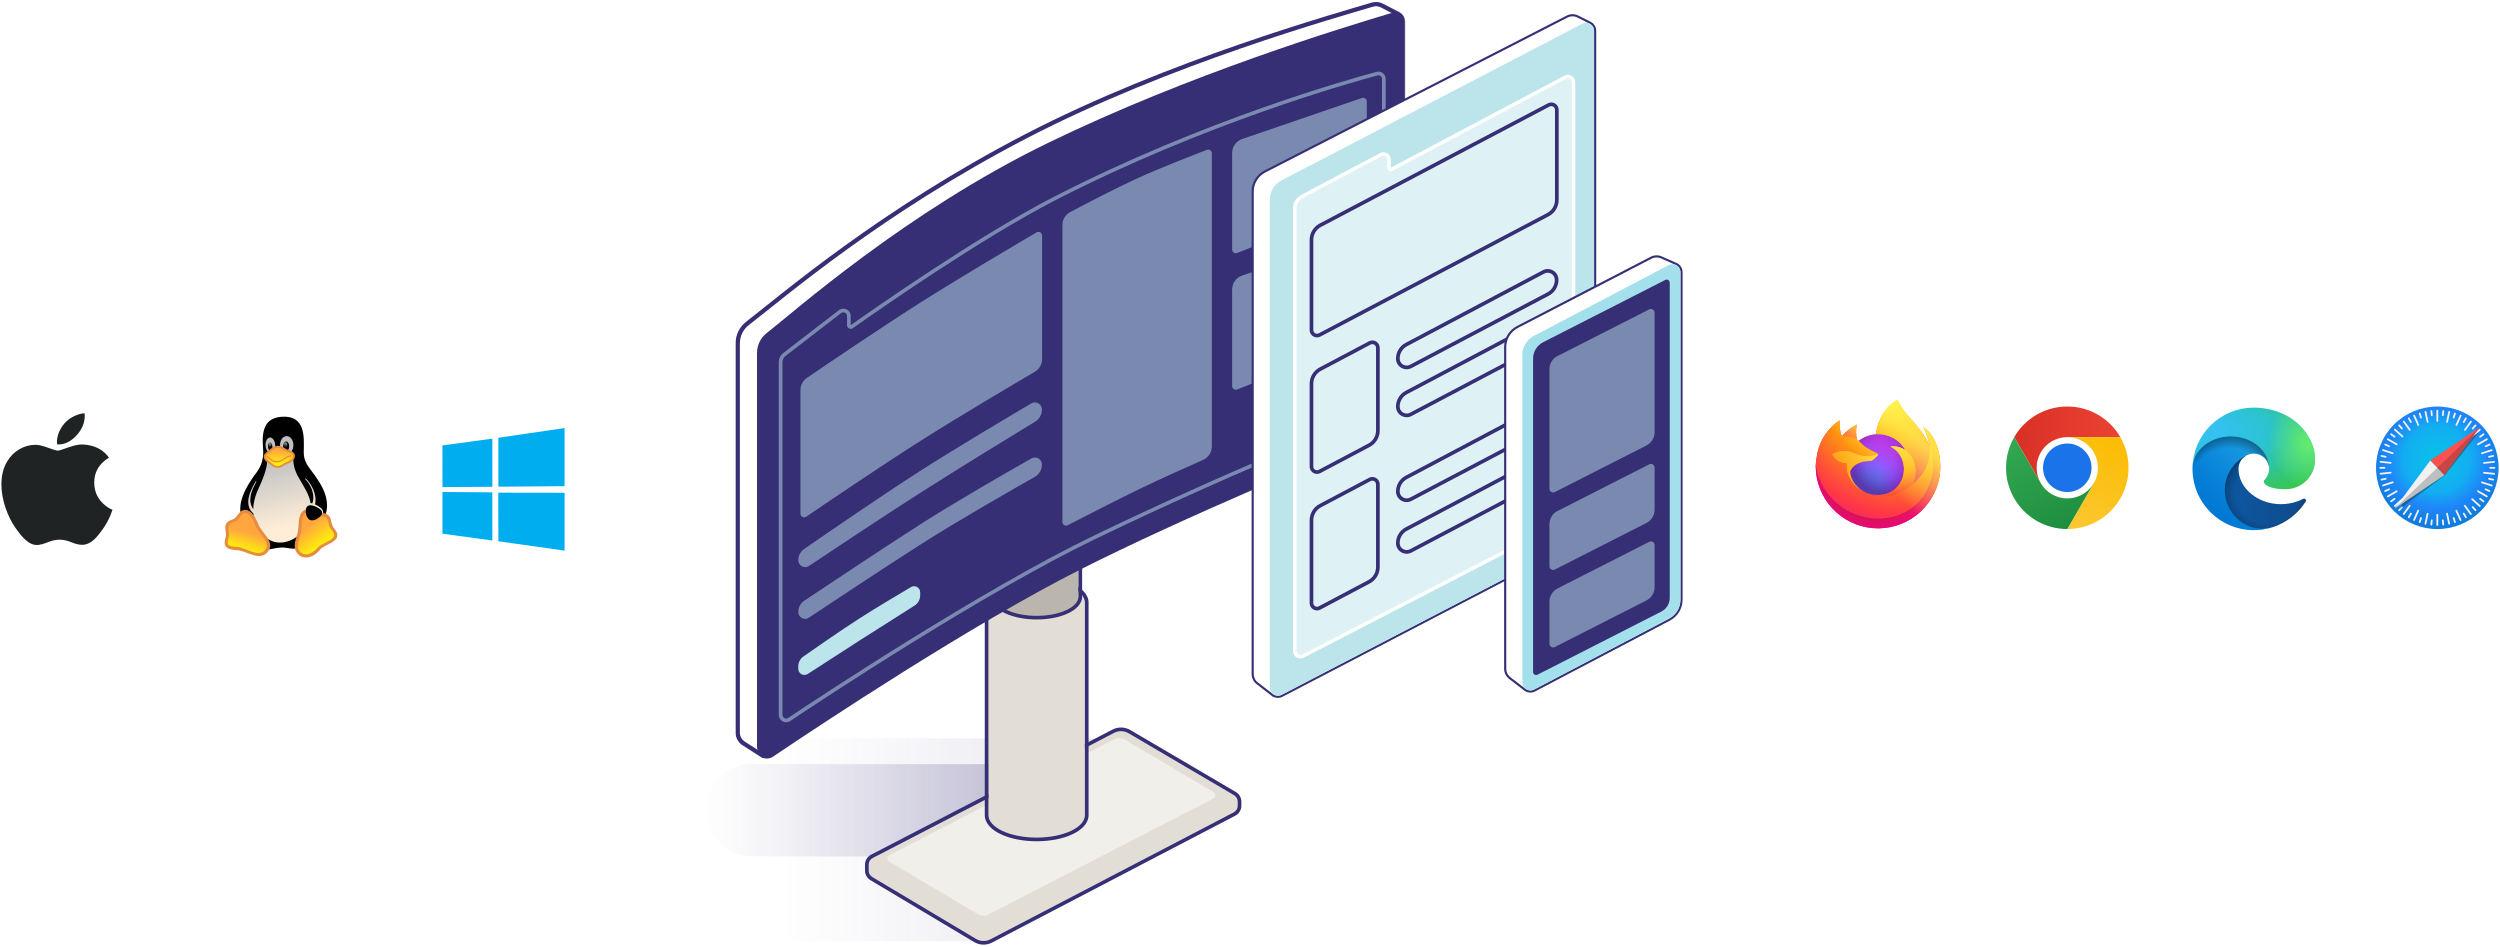 <svg width="816" height="309" viewBox="0 0 816 309" fill="none" xmlns="http://www.w3.org/2000/svg">
<path d="M207.073 274.109C207.073 255.818 221.9 240.99 240.191 240.99H369.653L321.481 307.227H240.191C221.9 307.227 207.073 292.399 207.073 274.109Z" fill="url(#paint0_linear_1650_19409)" fill-opacity="0.1"/>
<rect x="229.952" y="249.419" width="122.839" height="30.108" rx="15.054" fill="url(#paint1_linear_1650_19409)" fill-opacity="0.3"/>
<path d="M363.677 239.202L284.845 280.057C284.046 280.471 283.544 281.296 283.544 282.195V284.181C283.544 285.029 283.99 285.814 284.719 286.249L318.567 306.449C320.003 307.306 321.781 307.356 323.264 306.583L402.68 265.148C403.476 264.733 403.975 263.91 403.975 263.013V261.636C403.975 260.782 403.522 259.992 402.786 259.56L368.333 239.326C366.905 238.487 365.147 238.44 363.677 239.202Z" fill="#E3DED5"/>
<path fill-rule="evenodd" clip-rule="evenodd" d="M284.291 278.988L363.123 238.133C364.961 237.181 367.159 237.239 368.943 238.287L403.396 258.521C404.501 259.17 405.179 260.356 405.179 261.637V263.013C405.179 264.359 404.431 265.593 403.237 266.216L323.821 307.651C321.968 308.618 319.745 308.554 317.95 307.483L284.102 287.283C283.009 286.631 282.34 285.453 282.34 284.181V282.196C282.34 280.846 283.093 279.609 284.291 278.988ZM284.845 280.057L363.677 239.203C365.147 238.441 366.906 238.487 368.333 239.326L402.786 259.56C403.522 259.992 403.975 260.783 403.975 261.637V263.013C403.975 263.91 403.476 264.733 402.68 265.148L323.264 306.583C321.781 307.357 320.003 307.306 318.567 306.449L284.719 286.249C283.991 285.814 283.545 285.029 283.545 284.181V282.196C283.545 281.296 284.046 280.471 284.845 280.057Z" fill="#362F75"/>
<path d="M363.66 241.302L290.296 279.13C289.455 279.564 289.42 280.754 290.234 281.236L319.158 298.377C320.228 299.011 321.55 299.05 322.655 298.48L396.02 260.651C396.861 260.217 396.896 259.027 396.082 258.545L367.158 241.405C366.087 240.77 364.766 240.731 363.66 241.302Z" fill="white" fill-opacity="0.5"/>
<path d="M338.368 189.448C347.06 189.448 354.106 192.7 354.106 196.712C354.106 196.739 354.106 196.765 354.105 196.792L354.106 266.039C354.106 270.095 347.06 273.384 338.368 273.384C329.677 273.384 322.63 270.096 322.63 266.04V196.792C322.63 196.765 322.63 196.739 322.63 196.712C322.63 192.7 329.677 189.448 338.368 189.448Z" fill="#E3DED5"/>
<path fill-rule="evenodd" clip-rule="evenodd" d="M350.002 190.482C352.939 191.838 355.311 193.953 355.311 196.712C355.311 196.743 355.311 196.774 355.31 196.804L355.311 266.039C355.311 268.812 352.949 270.95 350.006 272.324C346.966 273.743 342.85 274.588 338.369 274.588C333.887 274.588 329.771 273.743 326.731 272.324C323.788 270.951 321.426 268.813 321.426 266.04V196.802C321.426 196.779 321.426 196.758 321.426 196.745L321.426 196.712C321.426 193.953 323.798 191.838 326.735 190.482C329.775 189.079 333.889 188.244 338.369 188.244C342.848 188.244 346.962 189.079 350.002 190.482ZM322.631 196.791V266.04C322.631 270.096 329.677 273.384 338.369 273.384C347.06 273.384 354.107 270.095 354.107 266.039L354.106 196.791C354.106 196.765 354.107 196.738 354.107 196.712C354.107 192.7 347.06 189.448 338.369 189.448C329.677 189.448 322.631 192.7 322.631 196.712C322.631 196.721 322.631 196.729 322.63 196.738C322.63 196.756 322.63 196.774 322.631 196.791Z" fill="#362F75"/>
<path fill-rule="evenodd" clip-rule="evenodd" d="M338.367 110.759C345.9 110.759 352.006 113.578 352.006 117.054V194.695C352.006 198.172 345.9 200.99 338.367 200.99C330.834 200.99 324.727 198.172 324.727 194.695V117.054C324.727 113.578 330.834 110.759 338.367 110.759Z" fill="#BBB6AD"/>
<path fill-rule="evenodd" clip-rule="evenodd" d="M348.516 111.51C351.073 112.69 353.211 114.563 353.211 117.055V194.695C353.211 197.187 351.073 199.06 348.516 200.24C345.857 201.468 342.267 202.195 338.367 202.195C334.467 202.195 330.877 201.468 328.218 200.24C325.66 199.06 323.523 197.187 323.523 194.695V117.055C323.523 114.563 325.66 112.69 328.218 111.51C330.877 110.282 334.467 109.555 338.367 109.555C342.267 109.555 345.857 110.282 348.516 111.51ZM352.006 117.055C352.006 113.578 345.9 110.759 338.367 110.759C330.834 110.759 324.727 113.578 324.727 117.055V194.695C324.727 198.172 330.834 200.991 338.367 200.991C345.9 200.991 352.006 198.172 352.006 194.695V117.055Z" fill="#362F75"/>
<mask id="path-10-outside-1_1650_19409" maskUnits="userSpaceOnUse" x="239.793" y="0.334" width="219" height="248" fill="black">
<rect fill="white" x="239.793" y="0.334" width="219" height="248"/>
<path d="M447.952 1.509C449.013 1.188 450.131 1.313 451.107 1.839L455.994 4.364C457.136 4.809 457.975 5.932 457.976 7.302V133.29C457.976 136.836 455.783 139.989 452.453 141.209C435.825 147.301 385.36 168.592 352.531 185.153C316.686 203.236 267.535 235.869 252 246.346C250.979 247.034 249.79 247.025 248.837 246.545L248.822 246.558L242.551 242.54C241.448 241.752 240.793 240.48 240.793 239.125V112.107C240.793 109.537 241.94 107.133 243.974 105.561C256.185 96.118 287.663 68.988 334.696 44.56C381.73 20.133 436.996 4.827 447.952 1.509Z"/>
</mask>
<path d="M447.952 1.509C449.013 1.188 450.131 1.313 451.107 1.839L455.994 4.364C457.136 4.809 457.975 5.932 457.976 7.302V133.29C457.976 136.836 455.783 139.989 452.453 141.209C435.825 147.301 385.36 168.592 352.531 185.153C316.686 203.236 267.535 235.869 252 246.346C250.979 247.034 249.79 247.025 248.837 246.545L248.822 246.558L242.551 242.54C241.448 241.752 240.793 240.48 240.793 239.125V112.107C240.793 109.537 241.94 107.133 243.974 105.561C256.185 96.118 287.663 68.988 334.696 44.56C381.73 20.133 436.996 4.827 447.952 1.509Z" fill="white"/>
<path d="M447.952 1.509L447.749 0.839L447.749 0.839L447.952 1.509ZM451.107 1.839L450.776 2.455L450.786 2.461L451.107 1.839ZM455.994 4.364L455.673 4.986L455.706 5.003L455.74 5.016L455.994 4.364ZM457.976 7.302H458.676V7.302L457.976 7.302ZM452.453 141.209L452.212 140.552L452.453 141.209ZM352.531 185.153L352.216 184.528L352.531 185.153ZM252 246.346L252.391 246.926H252.391L252 246.346ZM248.837 246.545L249.152 245.92L248.733 245.709L248.378 246.016L248.837 246.545ZM248.822 246.558L248.445 247.147L248.885 247.429L249.281 247.087L248.822 246.558ZM242.551 242.54L242.144 243.11L242.158 243.12L242.173 243.129L242.551 242.54ZM243.974 105.561L243.545 105.007L243.545 105.007L243.974 105.561ZM334.696 44.56L334.374 43.939L334.696 44.56ZM447.952 1.509L448.155 2.179C449.032 1.913 449.958 2.015 450.776 2.455L451.107 1.839L451.439 1.223C450.305 0.612 448.995 0.462 447.749 0.839L447.952 1.509ZM451.107 1.839L450.786 2.461L455.673 4.986L455.994 4.364L456.316 3.742L451.429 1.217L451.107 1.839ZM455.994 4.364L455.74 5.016C456.621 5.36 457.275 6.229 457.276 7.302L457.976 7.302L458.676 7.302C458.675 5.635 457.651 4.259 456.248 3.712L455.994 4.364ZM457.976 7.302H457.276V133.29H457.976H458.676V7.302H457.976ZM457.976 133.29H457.276C457.276 136.544 455.265 139.433 452.212 140.552L452.453 141.209L452.694 141.866C456.301 140.545 458.676 137.129 458.676 133.29H457.976ZM452.453 141.209L452.212 140.552C435.559 146.653 385.069 167.955 352.216 184.528L352.531 185.153L352.847 185.778C385.651 169.23 436.091 147.949 452.694 141.866L452.453 141.209ZM352.531 185.153L352.216 184.528C316.325 202.634 267.14 235.292 251.609 245.765L252 246.346L252.391 246.926C267.931 236.447 317.046 203.838 352.847 185.778L352.531 185.153ZM252 246.346L251.609 245.765C250.815 246.301 249.898 246.296 249.152 245.92L248.837 246.545L248.522 247.17C249.682 247.755 251.143 247.768 252.391 246.926L252 246.346ZM248.837 246.545L248.378 246.016L248.364 246.029L248.822 246.558L249.281 247.087L249.295 247.074L248.837 246.545ZM248.822 246.558L249.2 245.968L242.928 241.951L242.551 242.54L242.173 243.129L248.445 247.147L248.822 246.558ZM242.551 242.54L242.958 241.97C242.039 241.314 241.493 240.254 241.493 239.125H240.793H240.093C240.093 240.707 240.857 242.191 242.144 243.11L242.551 242.54ZM240.793 239.125H241.493V112.107H240.793H240.093V239.125H240.793ZM240.793 112.107H241.493C241.493 109.748 242.545 107.55 244.402 106.114L243.974 105.561L243.545 105.007C241.336 106.715 240.093 109.327 240.093 112.107H240.793ZM243.974 105.561L244.402 106.114C256.635 96.655 288.054 69.574 335.019 45.182L334.696 44.56L334.374 43.939C287.271 68.403 255.735 95.581 243.545 105.007L243.974 105.561ZM334.696 44.56L335.019 45.182C381.983 20.79 437.179 5.503 448.155 2.179L447.952 1.509L447.749 0.839C436.813 4.151 381.477 19.475 334.374 43.939L334.696 44.56Z" fill="#362F75" mask="url(#path-10-outside-1_1650_19409)"/>
<path d="M247.087 115.246C247.087 112.681 248.228 110.282 250.255 108.709C258.865 102.025 295.646 69.202 342.04 46.659C388.433 24.117 438.213 9.017 454.006 4.291C456.013 3.69 457.976 5.207 457.976 7.302V133.29C457.976 136.836 455.783 139.989 452.454 141.209C435.826 147.3 385.36 168.593 352.532 185.154C316.686 203.236 267.535 235.869 252 246.345C249.9 247.762 247.087 246.235 247.087 243.702V115.246Z" fill="#362F75"/>
<path d="M449.302 23.455C450.861 23.038 452.297 24.238 452.297 25.778V132.991C452.297 133.953 451.743 134.86 450.779 135.231C444.901 137.495 404.877 153.087 357.68 175.852C321.019 193.536 268.399 228.339 257.913 235.345C256.256 236.452 254.189 235.179 254.189 233.318V118.145C254.189 117.025 254.709 115.969 255.595 115.285L273.794 101.246C275.377 100.025 277.673 101.153 277.673 103.153V106.12C277.673 106.123 277.673 106.125 277.674 106.126C277.674 106.127 277.675 106.129 277.677 106.129C285.978 100.261 319.826 76.635 344.263 64.104C393.058 39.082 440.413 25.831 449.302 23.455ZM451.093 25.778C451.093 24.993 450.372 24.415 449.614 24.618C440.76 26.985 393.498 40.211 344.813 65.176C320.462 77.663 286.677 101.241 278.37 107.114C277.569 107.68 276.469 107.1 276.469 106.12V103.153C276.468 102.153 275.321 101.589 274.529 102.2L256.331 116.238C255.74 116.694 255.393 117.398 255.393 118.145V233.318C255.393 234.283 256.441 234.879 257.244 234.343C267.719 227.345 320.407 192.493 357.157 174.767C404.395 151.982 444.453 136.377 450.346 134.107C450.813 133.927 451.093 133.491 451.093 132.991V25.778ZM336.673 149.626C338.208 148.758 340.093 149.873 340.093 151.637C340.092 153.31 339.189 154.852 337.732 155.674C331.283 159.314 313.006 169.718 300.406 177.762C288.445 185.398 271.272 196.787 264.009 201.62C262.528 202.605 260.556 201.536 260.555 199.758C260.555 198.275 261.282 196.898 262.515 196.073C268.599 192.005 287.525 179.379 300.406 171.138C312.373 163.482 329.461 153.709 336.673 149.626ZM336.622 131.672C338.164 130.765 340.092 131.883 340.093 133.672C340.093 135.293 339.253 136.792 337.869 137.634C331.532 141.492 313.019 152.797 300.324 160.902C288.383 168.525 271.293 179.89 264.032 184.736C262.542 185.73 260.555 184.654 260.555 182.864C260.556 181.398 261.26 180.034 262.466 179.2C268.496 175.027 287.491 161.94 300.406 153.676C312.345 146.038 329.381 135.936 336.622 131.672ZM393.927 48.914C394.713 48.614 395.546 49.197 395.546 50.039V145.703C395.546 147.619 394.411 149.353 392.658 150.126C388.134 152.123 379.187 156.11 372.363 159.396C364.748 163.063 352.947 169.144 348.524 171.433C347.722 171.848 346.771 171.262 346.771 170.358V73.457C346.771 71.685 347.743 70.057 349.309 69.227C353.966 66.76 364.049 61.482 371.158 58.235C378.779 54.754 389.821 50.481 393.927 48.914ZM338.348 75.847C339.15 75.377 340.147 75.962 340.147 76.891V117.189C340.147 118.902 339.242 120.484 337.764 121.351C331.317 125.135 313.18 135.838 300.707 143.741C287.887 151.863 269.084 164.61 263.139 168.657C262.339 169.202 261.265 168.62 261.265 167.652V127.315C261.265 125.724 262.039 124.244 263.354 123.349C269.526 119.15 288.038 106.607 300.707 98.58C313.58 90.423 332.487 79.285 338.348 75.847ZM444.532 76.544C445.313 76.277 446.126 76.858 446.126 77.684V107.051C446.126 109.025 444.922 110.799 443.088 111.528L403.818 127.128C403.028 127.442 402.169 126.86 402.169 126.009V94.495C402.169 92.436 403.478 90.604 405.426 89.937L444.532 76.544ZM444.532 31.985C445.313 31.718 446.126 32.299 446.126 33.124V62.492C446.126 64.466 444.922 66.24 443.088 66.969L403.818 82.569C403.027 82.883 402.169 82.3 402.169 81.45V49.935C402.169 47.876 403.478 46.044 405.426 45.377L444.532 31.985Z" fill="#BCE4EB" fill-opacity="0.5"/>
<path fill-rule="evenodd" clip-rule="evenodd" d="M260.555 217.524C260.555 216.225 261.181 215.011 262.245 214.265C265.837 211.748 274.404 205.786 280.534 201.852C285.795 198.476 293.247 194.037 297.35 191.616C298.679 190.832 300.349 191.792 300.349 193.335L300.349 194.296C300.349 195.669 299.651 196.943 298.49 197.676C294.8 200.008 286.402 205.321 280.534 209.078C275.17 212.514 267.767 217.309 263.645 219.983C262.314 220.847 260.555 219.891 260.555 218.304L260.555 217.524Z" fill="#BCE4EB"/>
<path d="M511.516 5.404C512.639 4.828 513.973 4.84 515.086 5.436H515.087L518.918 7.369H518.917C519.914 7.825 520.658 8.826 520.658 10.076V169.443C520.658 172.183 519.134 174.695 516.704 175.96L418.47 227.106C417.506 227.608 416.449 227.524 415.621 227.05L415.592 227.067L415.408 226.926L410.476 223.119V223.118C409.471 222.395 408.875 221.233 408.875 219.995V62.508C408.875 59.752 410.418 57.227 412.87 55.97L511.516 5.404Z" fill="white" stroke="#362F75" stroke-width="0.7"/>
<path d="M414.471 65.107C414.471 62.498 415.923 60.105 418.237 58.9L516.471 7.754C518.218 6.844 520.307 8.112 520.307 10.081V169.448C520.307 172.057 518.855 174.45 516.541 175.655L418.307 226.801C416.56 227.711 414.471 226.443 414.471 224.474V65.107Z" fill="#BCE4EB"/>
<path d="M423.245 67.94V212.52C423.245 213.423 424.2 214.004 425.002 213.59L512.314 168.469C512.714 168.263 512.965 167.85 512.965 167.399V26.822C512.965 25.914 511.999 25.333 511.197 25.758L454.518 55.798C453.716 56.223 452.75 55.641 452.75 54.734V52.114C452.75 51.206 451.783 50.624 450.981 51.05L425.164 64.749C423.983 65.375 423.245 66.603 423.245 67.94Z" fill="white" fill-opacity="0.5"/>
<path fill-rule="evenodd" clip-rule="evenodd" d="M422.041 212.52V67.939C422.041 66.157 423.025 64.52 424.6 63.684L450.417 49.985C452.021 49.134 453.955 50.297 453.955 52.113V54.733L510.633 24.693C512.237 23.843 514.17 25.006 514.17 26.822V167.399C514.17 168.3 513.667 169.125 512.867 169.539L425.555 214.659C423.952 215.488 422.041 214.324 422.041 212.52ZM423.245 212.52V67.939C423.245 66.602 423.983 65.375 425.164 64.748L450.981 51.049C451.784 50.623 452.75 51.205 452.75 52.113V54.733C452.75 55.641 453.716 56.222 454.518 55.797L511.197 25.758C511.999 25.332 512.965 25.914 512.965 26.822V167.399C512.965 167.849 512.714 168.262 512.314 168.469L425.002 213.59C424.2 214.004 423.245 213.422 423.245 212.52Z" fill="white"/>
<path fill-rule="evenodd" clip-rule="evenodd" d="M430.675 72.98L505.218 33.717C506.822 32.872 508.75 34.035 508.75 35.848V65.268C508.75 67.503 507.512 69.554 505.534 70.595L430.99 109.859C429.386 110.704 427.459 109.541 427.459 107.728V78.308C427.459 76.073 428.697 74.022 430.675 72.98ZM431.236 74.046L505.78 34.782C506.582 34.36 507.545 34.941 507.545 35.848V65.268C507.545 67.056 506.555 68.697 504.973 69.53L430.429 108.793C429.627 109.216 428.664 108.634 428.664 107.728V78.308C428.664 76.52 429.654 74.879 431.236 74.046Z" fill="#362F75"/>
<path fill-rule="evenodd" clip-rule="evenodd" d="M447.369 112.463L446.805 111.399C448.41 110.55 450.341 111.713 450.341 113.528V140.541C450.341 142.771 449.108 144.819 447.137 145.863L430.995 154.409C429.391 155.258 427.459 154.095 427.459 152.28V125.266C427.459 123.036 428.692 120.988 430.663 119.945L431.227 121.009C429.65 121.844 428.664 123.482 428.664 125.266V152.28C428.664 153.187 429.629 153.769 430.431 153.344L446.573 144.798C448.15 143.964 449.137 142.325 449.137 140.541V113.528C449.137 112.62 448.171 112.039 447.369 112.463ZM447.369 112.463L446.805 111.399L430.663 119.945L431.227 121.009L447.369 112.463Z" fill="#362F75"/>
<path fill-rule="evenodd" clip-rule="evenodd" d="M447.369 157.025L446.805 155.961C448.41 155.112 450.341 156.275 450.341 158.09V185.103C450.341 187.333 449.108 189.381 447.137 190.425L430.995 198.971C429.391 199.82 427.459 198.657 427.459 196.842V169.828C427.459 167.598 428.692 165.55 430.663 164.507L431.227 165.571C429.65 166.406 428.664 168.044 428.664 169.828V196.842C428.664 197.749 429.629 198.331 430.431 197.906L446.573 189.36C448.15 188.526 449.137 186.887 449.137 185.103V158.09C449.137 157.182 448.171 156.601 447.369 157.025ZM447.369 157.025L446.805 155.961L430.663 164.507L431.227 165.571L447.369 157.025Z" fill="#362F75"/>
<path fill-rule="evenodd" clip-rule="evenodd" d="M458.722 111.938L503.522 88.224C505.868 86.982 508.693 88.683 508.693 91.337C508.693 93.504 507.493 95.493 505.575 96.504L460.766 120.126C458.443 121.35 455.651 119.666 455.651 117.04C455.651 114.902 456.833 112.939 458.722 111.938ZM459.286 113.003C457.79 113.794 456.855 115.348 456.855 117.04C456.855 118.759 458.683 119.862 460.204 119.06L505.014 95.439C506.536 94.636 507.488 93.058 507.488 91.337C507.488 89.59 505.629 88.471 504.085 89.288L459.286 113.003Z" fill="#362F75"/>
<path fill-rule="evenodd" clip-rule="evenodd" d="M458.722 127.593L503.522 103.878C505.868 102.636 508.693 104.337 508.693 106.991C508.693 109.159 507.493 111.148 505.575 112.158L460.766 135.78C458.443 137.004 455.651 135.32 455.651 132.694C455.651 130.556 456.833 128.593 458.722 127.593ZM459.286 128.657C457.79 129.449 456.855 131.002 456.855 132.694C456.855 134.413 458.683 135.516 460.204 134.715L505.014 111.093C506.536 110.291 507.488 108.712 507.488 106.991C507.488 105.244 505.629 104.125 504.085 104.942L459.286 128.657Z" fill="#362F75"/>
<path fill-rule="evenodd" clip-rule="evenodd" d="M458.722 155.295L503.522 131.58C505.868 130.338 508.693 132.039 508.693 134.694C508.693 136.861 507.493 138.85 505.575 139.861L460.766 163.482C458.443 164.707 455.651 163.022 455.651 160.396C455.651 158.258 456.833 156.295 458.722 155.295ZM459.286 156.359C457.79 157.151 456.855 158.704 456.855 160.396C456.855 162.116 458.683 163.218 460.204 162.417L505.014 138.795C506.536 137.993 507.488 136.414 507.488 134.694C507.488 132.947 505.629 131.827 504.085 132.645L459.286 156.359Z" fill="#362F75"/>
<path fill-rule="evenodd" clip-rule="evenodd" d="M458.722 172.154L503.522 148.439C505.868 147.197 508.693 148.898 508.693 151.552C508.693 153.72 507.493 155.709 505.575 156.719L460.766 180.341C458.443 181.565 455.651 179.881 455.651 177.255C455.651 175.117 456.833 173.154 458.722 172.154ZM459.286 173.218C457.79 174.01 456.855 175.563 456.855 177.255C456.855 178.975 458.683 180.077 460.204 179.276L505.014 155.654C506.536 154.852 507.488 153.273 507.488 151.552C507.488 149.805 505.629 148.686 504.085 149.503L459.286 173.218Z" fill="#362F75"/>
<path d="M538.938 84.118C539.996 83.57 541.248 83.543 542.329 84.044L546.896 86.06C547.998 86.466 548.85 87.516 548.85 88.854V195.741C548.85 198.47 547.337 200.975 544.921 202.245L500.902 225.374C499.907 225.896 498.811 225.791 497.969 225.278L497.952 225.29L497.759 225.141L492.898 221.411V221.41C491.893 220.687 491.297 219.524 491.297 218.286V113.259C491.297 110.514 492.827 107.997 495.265 106.735L538.938 84.118Z" fill="white" stroke="#362F75" stroke-width="0.7"/>
<path d="M496.892 115.852C496.892 113.252 498.333 110.866 500.635 109.657L544.653 86.529C546.401 85.611 548.498 86.878 548.498 88.852V195.738C548.498 198.338 547.057 200.723 544.755 201.932L500.737 225.061C498.989 225.979 496.892 224.712 496.892 222.738V115.852Z" fill="#A4E0EB"/>
<path d="M500.393 117.048C500.393 114.792 501.659 112.727 503.668 111.702L543.548 91.372C544.213 91.032 545.002 91.516 545.002 92.263V195.152C545.002 197.032 543.947 198.753 542.273 199.607L501.847 220.216C501.182 220.555 500.393 220.071 500.393 219.325V117.048Z" fill="#362F75"/>
<path d="M540.059 141.088V102.049C540.059 101.15 539.11 100.568 538.309 100.976L508.37 116.208C506.754 117.03 505.737 118.689 505.737 120.502V159.541C505.737 160.44 506.686 161.022 507.487 160.614L537.427 145.382C539.042 144.56 540.059 142.901 540.059 141.088Z" fill="#BCE4EB" fill-opacity="0.5"/>
<path d="M540.059 166.379V152.631C540.059 151.732 539.11 151.15 538.309 151.557L508.37 166.79C506.754 167.612 505.737 169.271 505.737 171.083V184.832C505.737 185.731 506.686 186.313 507.487 185.905L537.427 170.673C539.042 169.851 540.059 168.192 540.059 166.379Z" fill="#BCE4EB" fill-opacity="0.5"/>
<path d="M540.059 191.669V177.92C540.059 177.021 539.11 176.439 538.309 176.846L508.37 192.079C506.754 192.901 505.737 194.56 505.737 196.372V210.121C505.737 211.02 506.686 211.602 507.487 211.194L537.427 195.962C539.042 195.14 540.059 193.481 540.059 191.669Z" fill="#BCE4EB" fill-opacity="0.5"/>
<path d="M35.964 168.395C35.313 169.897 34.542 171.28 33.649 172.551C32.432 174.285 31.436 175.484 30.668 176.151C29.477 177.244 28.201 177.804 26.835 177.836C25.855 177.836 24.672 177.557 23.295 176.992C21.914 176.429 20.645 176.151 19.485 176.151C18.267 176.151 16.962 176.429 15.566 176.992C14.167 177.557 13.041 177.852 12.179 177.881C10.869 177.937 9.564 177.361 8.261 176.151C7.429 175.426 6.388 174.184 5.142 172.424C3.805 170.545 2.705 168.366 1.844 165.881C0.921 163.198 0.459 160.599 0.459 158.084C0.459 155.202 1.082 152.716 2.331 150.634C3.313 148.961 4.618 147.641 6.252 146.672C7.887 145.703 9.652 145.21 11.554 145.178C12.594 145.178 13.959 145.5 15.654 146.131C17.345 146.765 18.43 147.087 18.906 147.087C19.262 147.087 20.468 146.711 22.513 145.961C24.446 145.267 26.078 144.979 27.415 145.092C31.037 145.384 33.758 146.81 35.568 149.38C32.328 151.34 30.726 154.086 30.758 157.608C30.787 160.352 31.784 162.635 33.742 164.448C34.63 165.289 35.621 165.94 36.724 166.401C36.485 167.094 36.232 167.758 35.964 168.395ZM27.657 135.745C27.657 137.896 26.87 139.903 25.302 141.762C23.41 143.971 21.121 145.248 18.639 145.047C18.608 144.789 18.589 144.517 18.589 144.232C18.589 142.167 19.489 139.958 21.087 138.151C21.885 137.237 22.899 136.476 24.13 135.869C25.358 135.272 26.519 134.941 27.611 134.885C27.643 135.172 27.657 135.46 27.657 135.745Z" fill="#1F2324"/>
<path d="M144.404 145.386L160.701 143.166L160.708 158.885L144.419 158.978L144.404 145.386ZM160.693 160.696L160.706 176.429L144.417 174.19L144.416 160.591L160.693 160.696ZM162.668 142.876L184.276 139.722V158.685L162.668 158.857V142.876ZM184.281 160.844L184.276 179.722L162.668 176.673L162.638 160.809L184.281 160.844Z" fill="#00ADEF"/>
<g clip-path="url(#clip0_1650_19409)">
<path d="M80.916 172.589C80.628 172.159 80.376 171.58 80.171 170.887C76.476 166.72 79.331 160.588 82.154 156.424C82.425 155.979 82.72 155.549 83.04 155.137C85.194 152.461 85.752 150.598 85.917 148.079C85.937 147.609 85.898 146.988 85.854 146.275C85.626 142.632 85.247 136.579 91.747 136.042C99.872 135.371 99.21 142.833 99.15 147.207C99.148 147.388 99.145 147.564 99.144 147.734C99.121 150.371 100.498 152.177 101.934 154.061C102.459 154.749 102.991 155.448 103.467 156.202C103.481 156.224 103.495 156.247 103.509 156.269C106.019 159.889 108.497 165.292 105.048 170.417C104.563 172.166 103.829 173.771 102.849 175.078C99.331 179.707 96.204 179.237 93.762 178.87C93.025 178.76 92.351 178.658 91.747 178.709C90.744 178.77 89.94 178.932 89.245 179.073C86.561 179.614 85.512 179.826 80.916 172.589Z" fill="black"/>
<path fill-rule="evenodd" clip-rule="evenodd" d="M91.401 145.339C91.423 146.505 91.957 147.499 92.707 147.948C90.26 147.729 87.229 148.624 87.229 150.317C87.191 153.18 85.597 156.743 84.45 159.307C84.224 159.812 84.016 160.279 83.839 160.693C83.129 162.452 82.703 164.333 82.653 166.178C80.772 163.585 82.138 160.259 82.875 158.815C83.856 156.916 83.837 156.679 83.456 157.124C81.996 159.607 79.246 164.594 82.69 167.589C82.799 168.927 83.125 170.223 83.704 171.415C88.313 180.712 96.945 176.893 99.792 172.072C100.171 171.387 100.477 170.724 100.72 170.083C100.863 170.173 101.016 170.242 101.178 170.288C102.609 170.711 104.748 169.099 105.26 168.097C105.878 166.766 105.245 165.858 103.136 164.779C103.029 164.725 102.923 164.675 102.818 164.629C103.626 161.223 101.398 157.681 99.806 156.179C99.509 156.105 99.467 156.274 99.928 156.734C100.93 157.694 103.111 161.12 101.931 164.308C101.737 164.256 101.55 164.219 101.372 164.199C101.009 162.024 100.043 160.331 99.367 159.149C99.214 158.881 99.076 158.639 98.963 158.424C98.736 157.99 98.464 157.54 98.176 157.063C97.065 155.225 95.71 152.982 95.71 149.659C95.54 148.928 94.85 148.44 93.932 148.171C94.998 147.956 95.798 146.711 95.77 145.214C95.74 143.602 94.731 142.318 93.525 142.35C92.32 142.381 91.356 143.727 91.401 145.339ZM92.396 145.699C92.381 146.591 92.802 147.311 93.36 147.311C93.902 147.311 94.369 146.591 94.384 145.715C94.399 144.823 93.977 144.103 93.42 144.103C92.863 144.103 92.411 144.823 92.396 145.699Z" fill="url(#paint2_linear_1650_19409)"/>
<path fill-rule="evenodd" clip-rule="evenodd" d="M88.389 147.844C89.263 147.797 89.895 146.623 89.82 145.23C89.745 143.837 88.976 142.757 88.103 142.804C87.229 142.851 86.596 144.025 86.672 145.418C86.747 146.81 87.515 147.89 88.389 147.844ZM88.916 145.715C88.991 146.451 88.72 147.077 88.329 147.139C87.937 147.186 87.56 146.638 87.485 145.903C87.41 145.167 87.681 144.541 88.072 144.478C88.464 144.432 88.841 144.979 88.916 145.715Z" fill="url(#paint3_linear_1650_19409)"/>
<path d="M92.621 145.198C92.576 145.699 92.802 146.106 93.118 146.137C93.435 146.168 93.736 145.777 93.781 145.292C93.827 144.791 93.6 144.384 93.284 144.353C92.968 144.322 92.667 144.713 92.621 145.198Z" fill="url(#paint4_linear_1650_19409)"/>
<path d="M88.585 145.324C88.63 145.731 88.465 146.09 88.224 146.122C87.983 146.153 87.757 145.84 87.711 145.418C87.666 145.011 87.832 144.651 88.073 144.619C88.314 144.588 88.54 144.917 88.585 145.324Z" fill="url(#paint5_linear_1650_19409)"/>
<path d="M80.692 179.93C77.318 178.067 72.422 180.29 74.2 175.25C74.561 174.107 73.672 172.386 74.245 171.274C74.923 169.913 76.384 170.21 77.257 169.302C78.116 168.363 78.659 166.736 80.27 166.986C81.867 167.236 82.937 169.271 84.051 171.775C84.88 173.56 87.802 176.079 87.606 178.083C87.365 181.151 84.006 181.73 80.692 179.93Z" fill="url(#paint6_linear_1650_19409)"/>
<path fill-rule="evenodd" clip-rule="evenodd" d="M77.628 169.669C76.808 170.567 75.301 170.352 74.696 171.526C74.307 172.28 74.732 173.439 74.789 174.265C74.86 175.285 74.014 176.731 74.445 177.602C74.928 178.581 77.114 178.454 78.075 178.594C80.446 178.941 84.366 182.01 86.51 179.561C88.607 177.166 84.577 174.136 83.589 172.007C82.946 170.563 81.984 167.794 80.193 167.513C78.931 167.317 78.356 168.873 77.628 169.669ZM80.346 166.459C82.575 166.809 83.691 169.699 84.514 171.548C85.763 174.228 90.043 177.109 87.269 180.277C84.75 183.155 80.772 180.064 77.932 179.649C76.513 179.442 74.275 179.591 73.533 178.089C72.894 176.798 73.856 175.628 73.766 174.341C73.69 173.245 73.257 172.067 73.79 171.027C74.521 169.564 75.931 169.918 76.89 168.931C77.908 167.812 78.518 166.175 80.346 166.459Z" fill="#E68C3F"/>
<path d="M104.086 179.069C106.557 175.955 112.055 176.596 108.35 172.323C107.566 171.4 107.807 169.428 106.843 168.583C105.713 167.55 104.463 168.395 103.318 167.863C102.173 167.284 100.968 166.172 99.567 166.955C98.166 167.753 98.016 169.819 97.88 172.543C97.76 174.499 96.042 177.77 96.961 179.57C98.287 182.356 101.737 181.981 104.086 179.069Z" fill="url(#paint7_linear_1650_19409)"/>
<path fill-rule="evenodd" clip-rule="evenodd" d="M105.071 167.503C105.705 167.486 106.463 167.53 107.176 168.179C108.062 168.961 108.071 170.236 108.405 171.304C108.8 172.568 110.187 173.29 110.104 174.773C109.968 177.197 105.771 177.781 104.479 179.41C103.237 180.948 101.668 181.864 100.178 181.987C97.92 182.175 96.054 180.276 96.186 177.957C96.293 176.079 97.25 174.374 97.366 172.512C97.433 171.163 97.506 169.913 97.75 168.898C97.996 167.872 98.44 166.989 99.319 166.488C101.244 165.413 103.103 167.554 105.071 167.503ZM99.81 167.423C99.289 167.721 98.957 168.269 98.745 169.156C98.529 170.053 98.458 171.203 98.39 172.577C98.275 174.443 97.317 176.147 97.21 178.02C97.115 179.689 98.397 181.066 100.097 180.925C101.251 180.83 102.582 180.101 103.69 178.729C104.68 177.482 108.99 176.323 109.08 174.711C109.139 173.659 107.755 172.672 107.43 171.633C107.175 170.82 107.162 169.561 106.511 168.99C106.094 168.61 105.656 168.553 105.097 168.568C103.477 168.61 101.315 166.585 99.81 167.423Z" fill="#E68C3F"/>
<path d="M104.93 168.05C104.478 168.864 102.64 170.147 101.42 169.803C100.17 169.474 99.597 167.643 99.853 166.266C100.079 164.7 101.42 164.622 103.107 165.405C104.9 166.25 105.457 166.97 104.93 168.05Z" fill="black"/>
<path d="M88.117 147.171C88.719 146.592 90.181 144.823 92.952 146.67C93.465 147.014 93.886 147.046 94.865 147.484C96.839 148.329 95.905 150.364 93.796 151.053C92.892 151.35 92.079 152.492 90.452 152.383C89.051 152.305 88.689 151.35 87.831 150.833C86.309 149.941 86.083 148.736 86.912 148.094C87.74 147.453 88.057 147.218 88.117 147.171Z" fill="url(#paint8_linear_1650_19409)"/>
<path fill-rule="evenodd" clip-rule="evenodd" d="M87.096 148.35C86.781 148.594 86.68 148.919 86.784 149.277C86.998 150.014 88.54 151.028 89.131 151.524C89.467 151.806 89.851 152.029 90.472 152.064C91.801 152.153 92.539 151.131 93.704 150.747C94.469 150.497 96.09 149.541 95.553 148.446C95.095 147.511 93.552 147.453 92.786 146.938C91.466 146.06 90.506 146.066 89.822 146.312C89.072 146.583 87.775 147.824 87.096 148.35ZM89.62 145.708C90.51 145.388 91.667 145.434 93.119 146.401C94.074 147.043 95.526 146.981 96.101 148.156C96.835 149.652 95.058 150.975 93.888 151.357C92.636 151.769 91.937 152.802 90.433 152.702C89.654 152.658 89.154 152.365 88.745 152.021C87.895 151.307 86.459 150.629 86.131 149.498C85.949 148.871 86.214 148.236 86.728 147.838C87.558 147.195 88.679 146.048 89.62 145.708Z" fill="#E68C3F"/>
<path fill-rule="evenodd" clip-rule="evenodd" d="M95.102 148.803C95.108 148.921 95.021 149.021 94.908 149.027C93.314 149.118 92.193 150.937 90.393 150.937C89.385 150.937 88.588 150.451 88.017 149.984C87.903 149.89 86.889 149.108 86.889 148.909C86.889 148.791 86.98 148.695 87.094 148.695C87.306 148.695 87.945 149.389 88.183 149.584C88.72 150.025 89.517 150.511 90.393 150.511C92.175 150.511 93.269 148.694 94.886 148.602C94.999 148.595 95.095 148.686 95.102 148.803Z" fill="#E68C3F"/>
</g>
<path d="M751.744 162.825C751.208 163.104 750.654 163.35 750.087 163.56C748.292 164.228 746.391 164.567 744.475 164.561C737.081 164.561 730.641 159.48 730.641 152.946C730.651 152.071 730.893 151.214 731.344 150.464C731.794 149.714 732.437 149.098 733.205 148.678C726.514 148.96 724.794 155.932 724.794 160.012C724.794 171.58 735.44 172.736 737.738 172.736C738.973 172.736 740.833 172.377 741.959 172.017L742.162 171.955C746.469 170.466 750.141 167.555 752.573 163.701C752.644 163.584 752.674 163.447 752.659 163.311C752.645 163.175 752.586 163.047 752.492 162.948C752.398 162.849 752.274 162.783 752.139 162.761C752.004 162.739 751.865 162.761 751.744 162.825Z" fill="url(#paint9_linear_1650_19409)"/>
<path opacity="0.35" d="M751.744 162.825C751.208 163.104 750.654 163.35 750.087 163.56C748.292 164.228 746.391 164.567 744.475 164.561C737.081 164.561 730.641 159.48 730.641 152.946C730.651 152.071 730.893 151.214 731.344 150.464C731.794 149.714 732.437 149.098 733.205 148.678C726.514 148.96 724.794 155.932 724.794 160.012C724.794 171.58 735.44 172.736 737.738 172.736C738.973 172.736 740.833 172.377 741.959 172.017L742.162 171.955C746.469 170.466 750.141 167.555 752.573 163.701C752.644 163.584 752.674 163.447 752.659 163.311C752.645 163.175 752.586 163.047 752.492 162.948C752.398 162.849 752.274 162.783 752.139 162.761C752.004 162.739 751.865 162.761 751.744 162.825Z" fill="url(#paint10_radial_1650_19409)"/>
<path d="M732.142 170.767C730.751 169.902 729.544 168.771 728.594 167.437C727.508 165.95 726.76 164.245 726.404 162.439C726.047 160.633 726.09 158.771 726.529 156.983C726.969 155.196 727.794 153.526 728.947 152.091C730.101 150.656 731.554 149.492 733.205 148.678C733.705 148.444 734.534 148.037 735.644 148.053C736.425 148.059 737.194 148.245 737.891 148.598C738.588 148.951 739.194 149.459 739.661 150.085C740.29 150.931 740.635 151.954 740.646 153.008C740.646 152.977 744.476 140.565 728.14 140.565C721.278 140.565 715.634 147.068 715.634 152.789C715.607 155.812 716.253 158.802 717.526 161.543C719.61 165.982 723.251 169.5 727.758 171.431C732.265 173.361 737.324 173.57 741.975 172.017C740.345 172.532 738.624 172.686 736.929 172.47C735.234 172.255 733.606 171.673 732.158 170.767H732.142Z" fill="url(#paint11_linear_1650_19409)"/>
<path opacity="0.41" d="M732.142 170.767C730.751 169.902 729.544 168.771 728.594 167.437C727.508 165.95 726.76 164.245 726.404 162.439C726.047 160.633 726.09 158.771 726.529 156.983C726.969 155.196 727.794 153.526 728.947 152.091C730.101 150.656 731.554 149.492 733.205 148.678C733.705 148.444 734.534 148.037 735.644 148.053C736.425 148.059 737.194 148.245 737.891 148.598C738.588 148.951 739.194 149.459 739.661 150.085C740.29 150.931 740.635 151.954 740.646 153.008C740.646 152.977 744.476 140.565 728.14 140.565C721.278 140.565 715.634 147.068 715.634 152.789C715.607 155.812 716.253 158.802 717.526 161.543C719.61 165.982 723.251 169.5 727.758 171.431C732.265 173.361 737.324 173.57 741.975 172.017C740.345 172.532 738.624 172.686 736.929 172.47C735.234 172.255 733.606 171.673 732.158 170.767H732.142Z" fill="url(#paint12_radial_1650_19409)"/>
<path d="M739.443 156.308C739.302 156.464 738.911 156.699 738.911 157.183C738.911 157.59 739.177 157.996 739.661 158.324C741.897 159.887 746.133 159.669 746.149 159.669C747.815 159.668 749.451 159.219 750.885 158.371C752.329 157.526 753.528 156.319 754.361 154.868C755.195 153.418 755.635 151.775 755.638 150.102C755.684 146.6 754.387 144.271 753.871 143.239C750.541 136.767 743.397 133.047 735.628 133.047C730.37 133.046 725.323 135.116 721.578 138.808C717.834 142.499 715.693 147.517 715.619 152.775C715.697 147.069 721.372 142.458 728.125 142.458C728.672 142.458 731.798 142.504 734.69 144.021C736.722 145.03 738.405 146.626 739.521 148.601C740.474 150.258 740.646 152.368 740.646 153.213C740.646 154.057 740.224 155.292 739.427 156.323L739.443 156.308Z" fill="url(#paint13_radial_1650_19409)"/>
<path d="M739.443 156.308C739.302 156.464 738.911 156.699 738.911 157.183C738.911 157.59 739.177 157.996 739.661 158.324C741.897 159.887 746.133 159.669 746.149 159.669C747.815 159.668 749.451 159.219 750.885 158.371C752.329 157.526 753.528 156.319 754.361 154.868C755.195 153.418 755.635 151.775 755.638 150.102C755.684 146.6 754.387 144.271 753.871 143.239C750.541 136.767 743.397 133.047 735.628 133.047C730.37 133.046 725.323 135.116 721.578 138.808C717.834 142.499 715.693 147.517 715.619 152.775C715.697 147.069 721.372 142.458 728.125 142.458C728.672 142.458 731.798 142.504 734.69 144.021C736.722 145.03 738.405 146.626 739.521 148.601C740.474 150.258 740.646 152.368 740.646 153.213C740.646 154.057 740.224 155.292 739.427 156.323L739.443 156.308Z" fill="url(#paint14_radial_1650_19409)"/>
<path d="M674.762 162.676C680.285 162.676 684.762 158.199 684.762 152.676C684.762 147.153 680.285 142.676 674.762 142.676C669.239 142.676 664.762 147.153 664.762 152.676C664.762 158.199 669.239 162.676 674.762 162.676Z" fill="white"/>
<path d="M674.762 142.681H692.079C690.324 139.64 687.8 137.115 684.76 135.36C681.72 133.604 678.271 132.68 674.76 132.681C671.25 132.681 667.801 133.605 664.761 135.361C661.721 137.117 659.197 139.642 657.443 142.683L666.101 157.681L666.109 157.679C665.228 156.16 664.764 154.435 664.762 152.68C664.76 150.924 665.221 149.198 666.098 147.677C666.975 146.157 668.238 144.894 669.759 144.017C671.28 143.139 673.006 142.679 674.762 142.681Z" fill="url(#paint15_linear_1650_19409)"/>
<path d="M674.762 160.596C679.134 160.596 682.679 157.052 682.679 152.679C682.679 148.307 679.134 144.763 674.762 144.763C670.39 144.763 666.845 148.307 666.845 152.679C666.845 157.052 670.39 160.596 674.762 160.596Z" fill="#1A73E8"/>
<path d="M683.42 157.682L674.762 172.68C678.272 172.68 681.721 171.756 684.761 170.001C687.802 168.246 690.326 165.721 692.081 162.681C693.836 159.64 694.76 156.192 694.759 152.681C694.759 149.17 693.834 145.722 692.078 142.682H674.76L674.758 142.69C676.514 142.686 678.24 143.146 679.761 144.022C681.283 144.898 682.547 146.16 683.425 147.681C684.304 149.201 684.766 150.926 684.765 152.682C684.764 154.438 684.3 156.162 683.42 157.682Z" fill="url(#paint16_linear_1650_19409)"/>
<path d="M666.102 157.681L657.443 142.684C655.688 145.724 654.763 149.172 654.763 152.683C654.763 156.193 655.687 159.642 657.443 162.682C659.198 165.722 661.723 168.247 664.764 170.002C667.804 171.756 671.253 172.68 674.764 172.679L683.423 157.681L683.417 157.675C682.542 159.198 681.281 160.462 679.762 161.342C678.242 162.222 676.517 162.685 674.761 162.686C673.006 162.686 671.281 162.224 669.76 161.345C668.24 160.467 666.978 159.203 666.102 157.681Z" fill="url(#paint17_linear_1650_19409)"/>
<path d="M631.846 144.55C630.962 142.422 629.167 140.124 627.762 139.397C628.764 141.338 629.46 143.421 629.824 145.575L629.828 145.609C627.526 139.873 623.624 137.556 620.436 132.519C620.274 132.264 620.113 132.009 619.956 131.739C619.866 131.585 619.794 131.447 619.732 131.319C619.6 131.063 619.498 130.792 619.428 130.513C619.428 130.5 619.424 130.487 619.415 130.478C619.407 130.468 619.395 130.462 619.382 130.46C619.369 130.457 619.356 130.457 619.344 130.46C619.341 130.46 619.337 130.465 619.334 130.466C619.33 130.467 619.324 130.472 619.319 130.474L619.327 130.46C614.213 133.454 612.477 138.996 612.32 141.769C610.277 141.91 608.323 142.662 606.715 143.929C606.547 143.787 606.372 143.654 606.189 143.531C605.726 141.907 605.706 140.189 606.132 138.555C604.254 139.464 602.586 140.754 601.232 142.342H601.222C600.416 141.319 600.472 137.947 600.518 137.243C600.28 137.338 600.052 137.459 599.839 137.603C599.127 138.112 598.461 138.682 597.849 139.308C597.152 140.015 596.515 140.778 595.946 141.591V141.595V141.591C594.637 143.446 593.709 145.542 593.214 147.758L593.187 147.892C593.149 148.071 593.011 148.968 592.987 149.163C592.987 149.179 592.984 149.193 592.982 149.208C592.804 150.134 592.694 151.072 592.652 152.015V152.12C592.661 157.214 594.579 162.12 598.029 165.869C601.478 169.618 606.208 171.938 611.284 172.37C616.36 172.803 621.414 171.316 625.448 168.204C629.481 165.093 632.202 160.582 633.072 155.562C633.107 155.3 633.134 155.04 633.165 154.774C633.584 151.309 633.13 147.793 631.844 144.547L631.846 144.55ZM608.382 160.487C608.477 160.533 608.566 160.582 608.664 160.626L608.678 160.635C608.579 160.588 608.481 160.539 608.382 160.487ZM629.828 145.615V145.595L629.832 145.617L629.828 145.615Z" fill="url(#paint18_linear_1650_19409)"/>
<path d="M631.846 144.555C630.961 142.427 629.167 140.129 627.762 139.402C628.764 141.343 629.459 143.426 629.824 145.58V145.599L629.827 145.621C631.397 150.111 631.17 155.035 629.194 159.362C626.86 164.369 621.215 169.5 612.374 169.248C602.824 168.977 594.409 161.889 592.839 152.607C592.553 151.143 592.839 150.401 592.983 149.211C592.786 150.135 592.677 151.076 592.656 152.02V152.125C592.665 157.22 594.583 162.126 598.033 165.875C601.482 169.624 606.212 171.943 611.288 172.376C616.364 172.808 621.417 171.322 625.451 168.21C629.485 165.098 632.206 160.588 633.076 155.568C633.11 155.305 633.138 155.045 633.169 154.78C633.588 151.314 633.134 147.798 631.848 144.553L631.846 144.555Z" fill="url(#paint19_radial_1650_19409)"/>
<path d="M631.846 144.555C630.961 142.427 629.167 140.129 627.762 139.402C628.764 141.343 629.459 143.426 629.824 145.58V145.599L629.827 145.621C631.397 150.111 631.17 155.035 629.194 159.362C626.86 164.369 621.215 169.5 612.374 169.248C602.824 168.977 594.409 161.889 592.839 152.607C592.553 151.143 592.839 150.401 592.983 149.211C592.786 150.135 592.677 151.076 592.656 152.02V152.125C592.665 157.22 594.583 162.126 598.033 165.875C601.482 169.624 606.212 171.943 611.288 172.376C616.364 172.808 621.417 171.322 625.451 168.21C629.485 165.098 632.206 160.588 633.076 155.568C633.11 155.305 633.138 155.045 633.169 154.78C633.588 151.314 633.134 147.798 631.848 144.553L631.846 144.555Z" fill="url(#paint20_radial_1650_19409)"/>
<path d="M621.951 146.946C621.996 146.977 622.036 147.008 622.078 147.039C621.567 146.132 620.93 145.302 620.187 144.573C613.857 138.243 618.529 130.853 619.316 130.474L619.324 130.463C614.21 133.457 612.474 138.999 612.317 141.772C612.554 141.756 612.789 141.736 613.032 141.736C614.846 141.74 616.627 142.223 618.194 143.138C619.761 144.053 621.057 145.367 621.951 146.945V146.946Z" fill="url(#paint21_radial_1650_19409)"/>
<path d="M613.041 148.21C613.008 148.716 611.219 150.463 610.593 150.463C604.804 150.463 603.864 153.965 603.864 153.965C604.12 156.914 606.175 159.344 608.659 160.625C608.773 160.684 608.888 160.737 609.003 160.789C609.202 160.877 609.401 160.959 609.601 161.034C610.453 161.336 611.346 161.508 612.25 161.545C622.398 162.021 624.363 149.411 617.04 145.75C618.767 145.525 620.516 145.95 621.948 146.942C621.054 145.363 619.758 144.05 618.191 143.135C616.624 142.22 614.843 141.736 613.029 141.732C612.788 141.732 612.551 141.752 612.314 141.769C610.271 141.909 608.318 142.661 606.709 143.928C607.019 144.191 607.37 144.542 608.108 145.269C609.489 146.63 613.032 148.04 613.04 148.205L613.041 148.21Z" fill="url(#paint22_radial_1650_19409)"/>
<path d="M613.041 148.21C613.008 148.716 611.219 150.463 610.593 150.463C604.804 150.463 603.864 153.965 603.864 153.965C604.12 156.914 606.175 159.344 608.659 160.625C608.773 160.684 608.888 160.737 609.003 160.789C609.202 160.877 609.401 160.959 609.601 161.034C610.453 161.336 611.346 161.508 612.25 161.545C622.398 162.021 624.363 149.411 617.04 145.75C618.767 145.525 620.516 145.95 621.948 146.942C621.054 145.363 619.758 144.05 618.191 143.135C616.624 142.22 614.843 141.736 613.029 141.732C612.788 141.732 612.551 141.752 612.314 141.769C610.271 141.909 608.318 142.661 606.709 143.928C607.019 144.191 607.37 144.542 608.108 145.269C609.489 146.63 613.032 148.04 613.04 148.205L613.041 148.21Z" fill="url(#paint23_radial_1650_19409)"/>
<path d="M605.762 143.259C605.926 143.364 606.063 143.455 606.182 143.538C605.718 141.914 605.698 140.195 606.124 138.562C604.247 139.471 602.578 140.761 601.224 142.349C601.323 142.346 604.277 142.293 605.762 143.259Z" fill="url(#paint24_radial_1650_19409)"/>
<path d="M592.837 152.605C594.408 161.887 602.823 168.978 612.373 169.246C621.213 169.496 626.86 164.364 629.192 159.36C631.168 155.033 631.395 150.109 629.826 145.619V145.599C629.826 145.584 629.823 145.575 629.826 145.58L629.829 145.614C630.552 150.329 628.153 154.896 624.403 157.99L624.392 158.016C617.085 163.967 610.093 161.606 608.68 160.642C608.582 160.595 608.483 160.546 608.384 160.495C604.125 158.459 602.364 154.58 602.743 151.25C601.731 151.265 600.738 150.986 599.882 150.448C599.026 149.909 598.344 149.134 597.92 148.216C599.038 147.531 600.313 147.144 601.623 147.091C602.934 147.039 604.236 147.323 605.405 147.916C607.816 149.01 610.559 149.118 613.048 148.216C613.04 148.051 609.497 146.64 608.116 145.28C607.378 144.552 607.027 144.202 606.717 143.939C606.549 143.797 606.374 143.664 606.192 143.541C606.071 143.458 605.935 143.369 605.771 143.262C604.286 142.296 601.333 142.349 601.236 142.352H601.226C600.419 141.329 600.476 137.957 600.522 137.252C600.284 137.348 600.056 137.469 599.842 137.613C599.13 138.122 598.464 138.692 597.853 139.318C597.153 140.023 596.514 140.785 595.942 141.596C594.633 143.451 593.705 145.547 593.21 147.762C593.2 147.804 592.477 150.966 592.834 152.606L592.837 152.605Z" fill="url(#paint25_radial_1650_19409)"/>
<path d="M620.185 144.568C620.928 145.298 621.565 146.129 622.076 147.037C622.188 147.121 622.293 147.205 622.381 147.287C626.997 151.541 624.579 157.556 624.398 157.981C628.148 154.892 630.544 150.323 629.825 145.606C627.522 139.864 623.616 137.548 620.433 132.51C620.271 132.256 620.11 132 619.953 131.731C619.863 131.577 619.791 131.438 619.729 131.311C619.596 131.055 619.495 130.784 619.425 130.504C619.425 130.491 619.42 130.479 619.412 130.469C619.403 130.46 619.392 130.453 619.379 130.452C619.366 130.448 619.353 130.448 619.34 130.452C619.338 130.452 619.334 130.457 619.33 130.458C619.327 130.459 619.321 130.463 619.316 130.465C618.528 130.839 613.858 138.234 620.188 144.559L620.185 144.568Z" fill="url(#paint26_radial_1650_19409)"/>
<path d="M622.38 147.293C622.292 147.212 622.187 147.128 622.075 147.043C622.034 147.012 621.993 146.981 621.949 146.95C620.517 145.958 618.767 145.534 617.04 145.758C624.362 149.42 622.398 162.026 612.25 161.554C611.346 161.517 610.453 161.344 609.601 161.043C609.401 160.968 609.202 160.886 609.003 160.798C608.888 160.745 608.773 160.693 608.659 160.634L608.674 160.643C610.089 161.609 617.078 163.969 624.385 158.016L624.396 157.99C624.579 157.565 626.997 151.55 622.379 147.295L622.38 147.293Z" fill="url(#paint27_radial_1650_19409)"/>
<path d="M603.866 153.965C603.866 153.965 604.805 150.463 610.595 150.463C611.22 150.463 613.011 148.716 613.043 148.21C610.554 149.111 607.811 149.003 605.4 147.909C604.231 147.316 602.929 147.032 601.618 147.085C600.308 147.137 599.033 147.525 597.915 148.21C598.339 149.128 599.021 149.903 599.877 150.441C600.733 150.979 601.726 151.258 602.737 151.243C602.36 154.572 604.12 158.45 608.379 160.488C608.474 160.534 608.563 160.583 608.661 160.627C606.175 159.342 604.122 156.914 603.866 153.966V153.965Z" fill="url(#paint28_radial_1650_19409)"/>
<path d="M631.847 144.55C630.962 142.422 629.168 140.124 627.762 139.397C628.764 141.338 629.46 143.421 629.824 145.575L629.828 145.609C627.526 139.873 623.624 137.556 620.436 132.519C620.275 132.264 620.113 132.009 619.956 131.739C619.866 131.585 619.794 131.447 619.732 131.319C619.6 131.063 619.498 130.792 619.428 130.513C619.428 130.5 619.424 130.487 619.415 130.478C619.407 130.468 619.395 130.462 619.382 130.46C619.37 130.457 619.356 130.457 619.344 130.46C619.341 130.46 619.337 130.465 619.334 130.466C619.331 130.467 619.324 130.472 619.319 130.474L619.327 130.46C614.213 133.454 612.477 138.996 612.32 141.769C612.557 141.753 612.792 141.733 613.035 141.733C614.849 141.737 616.63 142.221 618.197 143.136C619.764 144.05 621.06 145.364 621.954 146.942C620.522 145.951 618.773 145.526 617.046 145.751C624.368 149.412 622.404 162.019 612.256 161.546C611.352 161.509 610.459 161.336 609.607 161.035C609.407 160.96 609.208 160.879 609.009 160.79C608.894 160.737 608.779 160.685 608.665 160.626L608.679 160.635C608.581 160.588 608.482 160.539 608.383 160.487C608.478 160.533 608.568 160.582 608.665 160.626C606.179 159.341 604.126 156.912 603.87 153.965C603.87 153.965 604.81 150.463 610.599 150.463C611.224 150.463 613.015 148.717 613.047 148.21C613.039 148.045 609.496 146.635 608.115 145.274C607.377 144.547 607.026 144.196 606.716 143.933C606.548 143.791 606.373 143.658 606.191 143.535C605.727 141.911 605.707 140.193 606.133 138.559C604.255 139.469 602.587 140.758 601.233 142.346H601.224C600.417 141.323 600.473 137.951 600.52 137.247C600.281 137.343 600.053 137.464 599.84 137.608C599.128 138.116 598.462 138.686 597.85 139.312C597.153 140.019 596.517 140.783 595.947 141.596C594.638 143.451 593.71 145.546 593.216 147.762L593.188 147.896C593.15 148.075 592.978 148.985 592.954 149.181C592.796 150.12 592.696 151.068 592.653 152.019V152.124C592.662 157.218 594.581 162.124 598.03 165.873C601.479 169.622 606.209 171.942 611.285 172.374C616.361 172.807 621.415 171.32 625.449 168.209C629.483 165.097 632.203 160.586 633.074 155.567C633.108 155.304 633.136 155.044 633.166 154.779C633.585 151.313 633.131 147.797 631.846 144.551L631.847 144.55Z" fill="url(#paint29_linear_1650_19409)"/>
<path d="M815.542 152.691C815.542 157.995 813.434 163.082 809.684 166.833C805.933 170.584 800.846 172.691 795.542 172.691C790.237 172.691 785.15 170.584 781.399 166.833C777.649 163.082 775.542 157.995 775.542 152.691C775.542 147.387 777.649 142.3 781.399 138.549C785.15 134.798 790.237 132.691 795.542 132.691C800.846 132.691 805.933 134.798 809.684 138.549C813.434 142.3 815.542 147.387 815.542 152.691Z" fill="url(#paint30_radial_1650_19409)"/>
<path d="M795.542 133.736C795.381 133.736 795.251 133.866 795.251 134.027V137.391C795.251 137.552 795.381 137.682 795.542 137.682C795.704 137.682 795.834 137.552 795.834 137.391V134.027C795.834 133.866 795.704 133.736 795.542 133.736ZM793.635 133.856C793.615 133.854 793.595 133.854 793.575 133.857C793.415 133.873 793.299 134.016 793.316 134.177L793.463 135.584C793.479 135.745 793.622 135.861 793.783 135.844C793.944 135.827 794.059 135.684 794.043 135.524L793.896 134.116C793.881 133.976 793.77 133.87 793.635 133.856ZM797.463 133.858C797.328 133.871 797.217 133.977 797.202 134.118L797.054 135.525C797.037 135.685 797.153 135.828 797.314 135.845C797.474 135.862 797.617 135.746 797.634 135.586L797.782 134.179C797.799 134.018 797.683 133.875 797.522 133.858C797.502 133.856 797.482 133.856 797.463 133.858ZM791.675 134.141C791.656 134.141 791.636 134.143 791.616 134.147C791.458 134.18 791.358 134.334 791.391 134.493L792.088 137.783C792.121 137.941 792.275 138.041 792.434 138.008C792.592 137.974 792.692 137.82 792.658 137.662L791.962 134.372C791.933 134.233 791.811 134.14 791.675 134.141ZM799.423 134.143C799.287 134.142 799.165 134.236 799.136 134.374L798.437 137.664C798.403 137.822 798.503 137.977 798.661 138.01C798.819 138.044 798.974 137.944 799.007 137.786L799.706 134.496C799.74 134.338 799.639 134.183 799.481 134.15C799.462 134.146 799.442 134.143 799.423 134.143ZM789.805 134.668C789.767 134.664 789.728 134.669 789.69 134.681C789.536 134.731 789.453 134.895 789.503 135.049L789.94 136.394C789.99 136.548 790.154 136.631 790.307 136.581C790.461 136.532 790.544 136.368 790.494 136.214L790.057 134.868C790.02 134.753 789.918 134.677 789.805 134.668ZM801.282 134.669C801.169 134.678 801.067 134.754 801.03 134.869L800.592 136.215C800.543 136.368 800.626 136.532 800.78 136.582C800.933 136.632 801.097 136.549 801.147 136.395L801.585 135.049C801.634 134.896 801.551 134.732 801.397 134.682C801.359 134.669 801.32 134.665 801.282 134.669ZM787.956 135.345C787.918 135.345 787.879 135.354 787.842 135.37C787.695 135.436 787.629 135.607 787.694 135.755L789.061 138.828C789.126 138.976 789.298 139.042 789.445 138.976C789.593 138.911 789.659 138.739 789.594 138.591L788.227 135.518C788.178 135.407 788.069 135.342 787.956 135.345ZM803.152 135.355C803.039 135.353 802.93 135.417 802.88 135.528L801.51 138.6C801.444 138.747 801.51 138.919 801.658 138.985C801.805 139.05 801.977 138.985 802.043 138.837L803.413 135.766C803.479 135.618 803.413 135.446 803.265 135.38C803.229 135.364 803.19 135.356 803.152 135.355ZM786.239 136.253C786.183 136.249 786.125 136.261 786.073 136.292C785.933 136.372 785.885 136.55 785.966 136.69L786.674 137.915C786.754 138.055 786.932 138.103 787.072 138.022C787.212 137.941 787.259 137.763 787.179 137.623L786.471 136.398C786.421 136.311 786.332 136.259 786.239 136.253ZM804.845 136.253C804.752 136.259 804.664 136.311 804.613 136.398L803.906 137.623C803.825 137.763 803.873 137.941 804.013 138.022C804.153 138.103 804.33 138.055 804.411 137.915L805.118 136.69C805.199 136.55 805.152 136.372 805.012 136.291C804.959 136.261 804.901 136.249 804.845 136.253ZM784.572 137.292C784.516 137.295 784.46 137.313 784.411 137.348C784.28 137.443 784.251 137.625 784.346 137.755L786.321 140.478C786.416 140.609 786.598 140.637 786.728 140.543C786.859 140.448 786.888 140.266 786.793 140.135L784.818 137.413C784.759 137.331 784.666 137.289 784.572 137.292ZM806.533 137.307C806.44 137.304 806.346 137.346 806.287 137.427L804.308 140.147C804.213 140.278 804.242 140.46 804.373 140.555C804.503 140.65 804.685 140.621 804.78 140.49L806.759 137.771C806.854 137.64 806.825 137.458 806.694 137.363C806.645 137.328 806.589 137.309 806.533 137.307ZM783.082 138.542C783.008 138.538 782.932 138.563 782.872 138.617C782.752 138.725 782.742 138.908 782.85 139.029L783.797 140.08C783.905 140.2 784.089 140.21 784.209 140.102C784.329 139.994 784.338 139.81 784.23 139.69L783.284 138.638C783.23 138.578 783.157 138.546 783.082 138.542ZM808.004 138.544C807.93 138.548 807.857 138.58 807.803 138.64L806.856 139.692C806.748 139.812 806.758 139.996 806.878 140.104C806.998 140.212 807.181 140.202 807.289 140.082L808.236 139.031C808.344 138.911 808.335 138.727 808.215 138.619C808.155 138.565 808.079 138.54 808.004 138.544ZM781.654 139.914C781.58 139.918 781.507 139.95 781.453 140.01C781.345 140.13 781.355 140.314 781.475 140.422L783.974 142.672C784.094 142.78 784.278 142.771 784.386 142.651C784.494 142.53 784.485 142.347 784.364 142.239L781.865 139.988C781.805 139.934 781.729 139.91 781.654 139.914ZM809.439 139.924C809.365 139.919 809.289 139.944 809.229 139.998L806.727 142.247C806.607 142.355 806.597 142.538 806.705 142.658C806.813 142.779 806.997 142.788 807.117 142.68L809.619 140.432C809.739 140.324 809.749 140.14 809.641 140.02C809.587 139.96 809.514 139.927 809.439 139.924ZM780.467 141.441C780.373 141.437 780.28 141.479 780.221 141.561C780.126 141.692 780.155 141.873 780.285 141.968L781.43 142.8C781.561 142.895 781.742 142.866 781.837 142.735C781.932 142.605 781.903 142.423 781.773 142.328L780.628 141.496C780.579 141.461 780.523 141.443 780.467 141.441ZM810.626 141.451C810.569 141.453 810.513 141.471 810.464 141.507L809.319 142.338C809.188 142.433 809.159 142.614 809.254 142.745C809.349 142.876 809.531 142.905 809.662 142.81L810.807 141.979C810.938 141.884 810.966 141.702 810.871 141.572C810.812 141.49 810.719 141.448 810.626 141.451ZM779.357 143.069C779.264 143.076 779.175 143.127 779.125 143.215C779.044 143.355 779.092 143.532 779.232 143.613L782.144 145.295C782.284 145.376 782.462 145.328 782.543 145.188C782.624 145.048 782.576 144.87 782.436 144.79L779.523 143.108C779.471 143.078 779.413 143.065 779.357 143.069ZM811.727 143.069C811.671 143.065 811.614 143.078 811.561 143.108L808.648 144.79C808.508 144.871 808.461 145.048 808.542 145.188C808.622 145.328 808.8 145.376 808.94 145.295L811.853 143.613C811.993 143.532 812.04 143.355 811.96 143.215C811.909 143.127 811.821 143.076 811.727 143.069ZM778.518 144.805C778.404 144.803 778.295 144.868 778.246 144.978C778.18 145.126 778.246 145.298 778.394 145.363L779.686 145.94C779.833 146.006 780.005 145.94 780.071 145.792C780.137 145.645 780.071 145.473 779.923 145.407L778.631 144.831C778.594 144.814 778.556 144.806 778.518 144.805ZM812.572 144.817C812.534 144.818 812.496 144.826 812.459 144.843L811.166 145.418C811.019 145.484 810.953 145.656 811.018 145.803C811.084 145.951 811.256 146.017 811.404 145.951L812.696 145.376C812.844 145.31 812.909 145.138 812.844 144.991C812.795 144.88 812.686 144.815 812.572 144.817ZM777.77 146.62C777.657 146.629 777.555 146.705 777.518 146.82C777.468 146.974 777.551 147.138 777.705 147.188L780.903 148.23C781.056 148.28 781.22 148.197 781.27 148.043C781.32 147.889 781.237 147.725 781.083 147.675L777.886 146.633C777.847 146.621 777.808 146.617 777.77 146.62ZM813.318 146.632C813.281 146.629 813.242 146.633 813.203 146.646L810.005 147.686C809.851 147.736 809.768 147.899 809.818 148.053C809.867 148.207 810.031 148.29 810.185 148.24L813.384 147.2C813.537 147.151 813.621 146.987 813.571 146.833C813.533 146.718 813.432 146.642 813.318 146.632ZM777.304 148.525C777.169 148.523 777.047 148.618 777.017 148.756C776.984 148.914 777.084 149.068 777.242 149.102L778.626 149.396C778.784 149.429 778.938 149.329 778.972 149.171C779.005 149.013 778.905 148.859 778.747 148.825L777.363 148.531C777.344 148.527 777.324 148.525 777.304 148.525ZM813.781 148.527C813.761 148.528 813.742 148.53 813.722 148.534L812.338 148.828C812.18 148.861 812.08 149.015 812.113 149.173C812.147 149.331 812.301 149.432 812.459 149.398L813.843 149.104C814.001 149.071 814.101 148.916 814.068 148.758C814.038 148.62 813.917 148.526 813.781 148.527ZM776.952 150.441C776.817 150.454 776.705 150.56 776.69 150.7C776.673 150.861 776.789 151.004 776.95 151.021L780.294 151.374C780.455 151.391 780.598 151.276 780.615 151.115C780.632 150.954 780.516 150.811 780.356 150.794L777.011 150.441C776.991 150.439 776.971 150.439 776.952 150.441ZM814.136 150.466C814.117 150.464 814.097 150.464 814.077 150.466L810.731 150.815C810.571 150.832 810.455 150.975 810.472 151.135C810.488 151.296 810.631 151.412 810.792 151.395L814.137 151.046C814.298 151.029 814.414 150.886 814.397 150.726C814.382 150.585 814.271 150.479 814.136 150.466ZM776.895 152.402C776.734 152.402 776.604 152.532 776.604 152.693C776.604 152.855 776.734 152.985 776.895 152.985H778.31C778.471 152.985 778.602 152.855 778.602 152.693C778.602 152.532 778.471 152.402 778.31 152.402H776.895ZM812.775 152.402C812.613 152.402 812.483 152.532 812.483 152.693C812.483 152.855 812.613 152.985 812.775 152.985H814.189C814.351 152.985 814.481 152.855 814.481 152.693C814.481 152.532 814.351 152.402 814.189 152.402H812.775ZM780.352 153.991C780.332 153.989 780.313 153.989 780.293 153.992L776.947 154.341C776.787 154.357 776.671 154.5 776.688 154.661C776.704 154.822 776.847 154.937 777.008 154.921L780.353 154.572C780.514 154.555 780.63 154.412 780.613 154.251C780.598 154.111 780.487 154.004 780.352 153.991ZM810.731 154.012C810.596 154.025 810.484 154.131 810.47 154.272C810.453 154.432 810.568 154.575 810.729 154.592L814.074 154.946C814.234 154.963 814.377 154.847 814.394 154.687C814.411 154.526 814.295 154.383 814.135 154.366L810.79 154.012C810.77 154.01 810.75 154.01 810.731 154.012ZM778.684 155.982C778.665 155.982 778.645 155.984 778.625 155.988L777.241 156.282C777.083 156.316 776.983 156.47 777.017 156.628C777.05 156.786 777.205 156.886 777.363 156.853L778.747 156.559C778.905 156.525 779.005 156.371 778.971 156.213C778.942 156.075 778.82 155.981 778.684 155.982ZM812.4 155.985C812.264 155.983 812.142 156.077 812.113 156.216C812.079 156.374 812.179 156.528 812.337 156.562L813.721 156.856C813.879 156.889 814.034 156.789 814.067 156.631C814.101 156.473 814 156.319 813.842 156.285L812.459 155.991C812.439 155.987 812.419 155.985 812.4 155.985ZM781.015 157.133C780.977 157.13 780.938 157.134 780.9 157.147L777.701 158.186C777.547 158.236 777.464 158.4 777.514 158.554C777.564 158.707 777.728 158.791 777.881 158.741L781.08 157.701C781.233 157.651 781.317 157.487 781.267 157.334C781.23 157.218 781.128 157.143 781.015 157.133ZM810.067 157.143C809.953 157.153 809.852 157.229 809.814 157.344C809.764 157.497 809.847 157.661 810.001 157.711L813.199 158.753C813.353 158.803 813.517 158.72 813.567 158.567C813.617 158.413 813.533 158.249 813.38 158.199L810.182 157.157C810.143 157.144 810.104 157.14 810.067 157.143ZM779.794 159.41C779.756 159.411 779.718 159.419 779.681 159.436L778.388 160.011C778.241 160.077 778.175 160.249 778.241 160.396C778.306 160.544 778.478 160.61 778.626 160.544L779.918 159.969C780.066 159.903 780.132 159.731 780.066 159.584C780.017 159.473 779.908 159.408 779.794 159.41ZM811.286 159.422C811.172 159.419 811.063 159.484 811.014 159.594C810.948 159.742 811.014 159.914 811.161 159.98L812.453 160.556C812.601 160.622 812.773 160.556 812.838 160.408C812.904 160.261 812.838 160.089 812.691 160.023L811.399 159.447C811.362 159.43 811.324 159.422 811.286 159.422ZM782.311 160.053C782.255 160.049 782.197 160.062 782.144 160.092L779.232 161.774C779.092 161.855 779.044 162.032 779.125 162.172C779.206 162.312 779.383 162.36 779.523 162.279L782.436 160.597C782.576 160.516 782.624 160.339 782.543 160.199C782.492 160.111 782.404 160.06 782.311 160.053ZM808.774 160.053C808.681 160.06 808.592 160.111 808.542 160.199C808.461 160.339 808.508 160.516 808.648 160.597L811.561 162.279C811.701 162.36 811.879 162.312 811.96 162.172C812.04 162.032 811.993 161.855 811.853 161.774L808.94 160.092C808.888 160.062 808.83 160.05 808.774 160.053ZM781.584 162.521C781.528 162.523 781.472 162.541 781.423 162.577L780.278 163.408C780.147 163.503 780.118 163.684 780.213 163.815C780.308 163.946 780.489 163.975 780.62 163.88L781.765 163.049C781.896 162.954 781.925 162.773 781.83 162.642C781.771 162.56 781.678 162.518 781.584 162.521ZM809.493 162.531C809.4 162.528 809.307 162.57 809.247 162.651C809.152 162.782 809.181 162.964 809.312 163.059L810.456 163.89C810.587 163.985 810.769 163.957 810.864 163.826C810.959 163.695 810.93 163.514 810.799 163.419L809.655 162.587C809.606 162.551 809.549 162.533 809.493 162.531ZM784.178 162.632C784.103 162.628 784.027 162.652 783.967 162.706L781.466 164.955C781.346 165.063 781.336 165.247 781.444 165.367C781.552 165.487 781.736 165.497 781.856 165.389L784.357 163.14C784.477 163.032 784.487 162.849 784.379 162.728C784.325 162.668 784.252 162.636 784.178 162.632ZM806.9 162.64C806.825 162.644 806.752 162.676 806.698 162.736C806.59 162.856 806.6 163.04 806.72 163.148L809.22 165.398C809.34 165.506 809.524 165.497 809.632 165.377C809.74 165.257 809.73 165.073 809.61 164.965L807.11 162.715C807.05 162.661 806.974 162.636 806.9 162.64ZM786.551 164.776C786.457 164.773 786.364 164.814 786.304 164.896L784.326 167.616C784.231 167.747 784.259 167.928 784.39 168.023C784.521 168.118 784.702 168.09 784.797 167.959L786.776 165.239C786.871 165.109 786.842 164.927 786.712 164.832C786.663 164.796 786.607 164.778 786.551 164.776ZM804.518 164.788C804.461 164.79 804.405 164.808 804.356 164.844C804.225 164.939 804.197 165.12 804.291 165.251L806.266 167.974C806.361 168.104 806.543 168.133 806.674 168.038C806.804 167.944 806.833 167.762 806.738 167.631L804.763 164.909C804.704 164.827 804.611 164.785 804.518 164.788ZM783.996 165.208C783.922 165.212 783.849 165.245 783.795 165.305L782.848 166.356C782.74 166.476 782.75 166.66 782.87 166.768C782.99 166.876 783.174 166.866 783.282 166.746L784.228 165.695C784.337 165.575 784.327 165.391 784.207 165.283C784.147 165.229 784.071 165.204 783.996 165.208ZM807.086 165.21C807.012 165.206 806.936 165.23 806.876 165.284C806.756 165.392 806.746 165.576 806.854 165.696L807.801 166.748C807.909 166.868 808.092 166.878 808.213 166.769C808.333 166.661 808.342 166.478 808.234 166.357L807.288 165.306C807.234 165.246 807.161 165.214 807.086 165.21ZM789.314 166.376C789.2 166.373 789.091 166.438 789.042 166.549L787.671 169.621C787.606 169.768 787.671 169.94 787.819 170.006C787.966 170.071 788.138 170.006 788.204 169.858L789.574 166.787C789.64 166.639 789.574 166.467 789.427 166.401C789.39 166.385 789.352 166.377 789.314 166.376ZM801.752 166.384C801.714 166.385 801.676 166.393 801.639 166.41C801.491 166.475 801.425 166.647 801.491 166.795L802.857 169.868C802.923 170.016 803.094 170.082 803.242 170.016C803.39 169.95 803.456 169.779 803.39 169.631L802.024 166.558C801.975 166.447 801.866 166.382 801.752 166.384ZM786.906 167.326C786.812 167.332 786.724 167.384 786.674 167.471L785.966 168.696C785.885 168.836 785.933 169.014 786.073 169.095C786.213 169.175 786.39 169.128 786.471 168.988L787.179 167.763C787.259 167.623 787.212 167.445 787.072 167.364C787.019 167.334 786.962 167.322 786.906 167.326ZM804.179 167.326C804.123 167.322 804.065 167.334 804.013 167.364C803.873 167.445 803.825 167.623 803.906 167.763L804.613 168.988C804.694 169.128 804.872 169.175 805.012 169.095C805.152 169.014 805.199 168.836 805.118 168.696L804.411 167.471C804.36 167.384 804.272 167.332 804.179 167.326ZM792.364 167.37C792.228 167.368 792.107 167.462 792.077 167.601L791.378 170.891C791.345 171.049 791.445 171.203 791.603 171.237C791.761 171.27 791.915 171.17 791.949 171.012L792.648 167.722C792.681 167.564 792.581 167.41 792.423 167.376C792.403 167.372 792.384 167.37 792.364 167.37ZM798.71 167.372C798.69 167.372 798.671 167.374 798.651 167.378C798.493 167.411 798.393 167.565 798.426 167.723L799.123 171.014C799.156 171.172 799.31 171.272 799.468 171.239C799.626 171.205 799.727 171.051 799.693 170.893L798.997 167.603C798.967 167.465 798.846 167.371 798.71 167.372ZM795.542 167.704C795.381 167.704 795.251 167.834 795.251 167.995V171.359C795.251 171.52 795.381 171.65 795.542 171.65C795.704 171.65 795.834 171.52 795.834 171.359V167.995C795.834 167.834 795.704 167.704 795.542 167.704ZM790.19 168.79C790.076 168.8 789.975 168.876 789.937 168.991L789.5 170.337C789.45 170.49 789.534 170.654 789.687 170.704C789.841 170.754 790.005 170.67 790.055 170.517L790.492 169.171C790.542 169.018 790.458 168.854 790.305 168.804C790.266 168.791 790.227 168.787 790.19 168.79ZM800.893 168.791C800.855 168.788 800.816 168.792 800.777 168.804C800.624 168.854 800.54 169.018 800.59 169.172L801.027 170.517C801.077 170.671 801.241 170.755 801.395 170.705C801.548 170.655 801.632 170.491 801.582 170.337L801.145 168.992C801.107 168.876 801.006 168.801 800.893 168.791ZM793.712 169.54C793.577 169.554 793.465 169.66 793.45 169.8L793.303 171.207C793.286 171.368 793.401 171.511 793.562 171.528C793.723 171.545 793.866 171.429 793.883 171.268L794.031 169.861C794.047 169.701 793.932 169.558 793.771 169.541C793.751 169.539 793.731 169.539 793.712 169.54ZM797.361 169.542C797.342 169.54 797.322 169.54 797.302 169.542C797.141 169.559 797.025 169.702 797.042 169.862L797.189 171.27C797.206 171.43 797.348 171.546 797.509 171.529C797.67 171.512 797.786 171.37 797.769 171.209L797.622 169.802C797.607 169.661 797.496 169.555 797.361 169.542Z" fill="#F4F2F3"/>
<g opacity="0.409" filter="url(#filter0_f_1650_19409)">
<path d="M809.209 141.028L793.255 150.297L783.168 166.177L797.925 155.247L809.209 141.028Z" fill="#1F2324"/>
</g>
<path d="M797.827 155.085L793.254 150.296L809.476 139.384L797.827 155.085Z" fill="#FF5150"/>
<path d="M797.828 155.086L793.256 150.297L781.607 165.998L797.828 155.086Z" fill="#F1F1F1"/>
<path opacity="0.243" d="M781.607 165.997L797.828 155.085L809.477 139.384L781.607 165.997Z" fill="#1F2324"/>
<defs>
<filter id="filter0_f_1650_19409" x="780.624" y="138.483" width="31.13" height="30.238" filterUnits="userSpaceOnUse" color-interpolation-filters="sRGB">
<feFlood flood-opacity="0" result="BackgroundImageFix"/>
<feBlend mode="normal" in="SourceGraphic" in2="BackgroundImageFix" result="shape"/>
<feGaussianBlur stdDeviation="1.272" result="effect1_foregroundBlur_1650_19409"/>
</filter>
<linearGradient id="paint0_linear_1650_19409" x1="255.245" y1="273.506" x2="345.567" y2="273.506" gradientUnits="userSpaceOnUse">
<stop stop-color="#362F75" stop-opacity="0"/>
<stop offset="1" stop-color="#362F75"/>
</linearGradient>
<linearGradient id="paint1_linear_1650_19409" x1="229.952" y1="264.473" x2="352.791" y2="264.473" gradientUnits="userSpaceOnUse">
<stop stop-color="#362F75" stop-opacity="0"/>
<stop offset="1" stop-color="#362F75"/>
</linearGradient>
<linearGradient id="paint2_linear_1650_19409" x1="84.573" y1="174.342" x2="79" y2="151.5" gradientUnits="userSpaceOnUse">
<stop stop-color="#FFEED7"/>
<stop offset="1" stop-color="#BDBFC2"/>
</linearGradient>
<linearGradient id="paint3_linear_1650_19409" x1="84.574" y1="174.342" x2="80.788" y2="161.922" gradientUnits="userSpaceOnUse">
<stop stop-color="#FFEED7"/>
<stop offset="1" stop-color="#BDBFC2"/>
</linearGradient>
<linearGradient id="paint4_linear_1650_19409" x1="93.247" y1="144.407" x2="93.032" y2="146.013" gradientUnits="userSpaceOnUse">
<stop stop-color="white" stop-opacity="0.65"/>
<stop offset="1" stop-color="white" stop-opacity="0"/>
</linearGradient>
<linearGradient id="paint5_linear_1650_19409" x1="88.109" y1="144.7" x2="88.34" y2="146" gradientUnits="userSpaceOnUse">
<stop stop-color="white" stop-opacity="0.65"/>
<stop offset="1" stop-color="white" stop-opacity="0"/>
</linearGradient>
<linearGradient id="paint6_linear_1650_19409" x1="81.197" y1="173.802" x2="79.143" y2="180.664" gradientUnits="userSpaceOnUse">
<stop stop-color="#FFA63F"/>
<stop offset="1" stop-color="#FFFF00"/>
</linearGradient>
<linearGradient id="paint7_linear_1650_19409" x1="100.638" y1="171.715" x2="106.12" y2="179.19" gradientUnits="userSpaceOnUse">
<stop stop-color="#FFA63F"/>
<stop offset="1" stop-color="#FFFF00"/>
</linearGradient>
<linearGradient id="paint8_linear_1650_19409" x1="91.169" y1="147.002" x2="91.206" y2="152.351" gradientUnits="userSpaceOnUse">
<stop stop-color="#FFA63F"/>
<stop offset="1" stop-color="#FFFF00"/>
</linearGradient>
<linearGradient id="paint9_linear_1650_19409" x1="724.794" y1="160.715" x2="752.682" y2="160.715" gradientUnits="userSpaceOnUse">
<stop stop-color="#0C59A4"/>
<stop offset="1" stop-color="#114A8B"/>
</linearGradient>
<radialGradient id="paint10_radial_1650_19409" cx="0" cy="0" r="1" gradientUnits="userSpaceOnUse" gradientTransform="translate(740.192 160.925) scale(14.913 14.168)">
<stop offset="0.7" stop-opacity="0"/>
<stop offset="0.9" stop-opacity="0.5"/>
<stop offset="1"/>
</radialGradient>
<linearGradient id="paint11_linear_1650_19409" x1="739.489" y1="148.616" x2="722.091" y2="167.578" gradientUnits="userSpaceOnUse">
<stop stop-color="#1B9DE2"/>
<stop offset="0.2" stop-color="#1595DF"/>
<stop offset="0.7" stop-color="#0680D7"/>
<stop offset="1" stop-color="#0078D4"/>
</linearGradient>
<radialGradient id="paint12_radial_1650_19409" cx="0" cy="0" r="1" gradientTransform="matrix(3.358 -22.162 -17.908 -2.686 726.648 164.144)" gradientUnits="userSpaceOnUse">
<stop offset="0.8" stop-opacity="0"/>
<stop offset="0.9" stop-opacity="0.5"/>
<stop offset="1"/>
</radialGradient>
<radialGradient id="paint13_radial_1650_19409" cx="0" cy="0" r="1" gradientTransform="matrix(-1.266 31.64 67.393 2.531 719.666 140.443)" gradientUnits="userSpaceOnUse">
<stop stop-color="#35C1F1"/>
<stop offset="0.1" stop-color="#34C1ED"/>
<stop offset="0.2" stop-color="#2FC2DF"/>
<stop offset="0.3" stop-color="#2BC3D2"/>
<stop offset="0.7" stop-color="#36C752"/>
</radialGradient>
<radialGradient id="paint14_radial_1650_19409" cx="0" cy="0" r="1" gradientTransform="matrix(4.259 14.602 11.864 -3.498 753.146 145.131)" gradientUnits="userSpaceOnUse">
<stop stop-color="#66EB6E"/>
<stop offset="1" stop-color="#66EB6E" stop-opacity="0"/>
</radialGradient>
<linearGradient id="paint15_linear_1650_19409" x1="657.443" y1="145.181" x2="692.079" y2="145.181" gradientUnits="userSpaceOnUse">
<stop stop-color="#D93025"/>
<stop offset="1" stop-color="#EA4335"/>
</linearGradient>
<linearGradient id="paint16_linear_1650_19409" x1="672.029" y1="172.412" x2="689.348" y2="142.416" gradientUnits="userSpaceOnUse">
<stop stop-color="#FCC934"/>
<stop offset="1" stop-color="#FBBC04"/>
</linearGradient>
<linearGradient id="paint17_linear_1650_19409" x1="676.927" y1="171.43" x2="659.609" y2="141.434" gradientUnits="userSpaceOnUse">
<stop stop-color="#1E8E3E"/>
<stop offset="1" stop-color="#34A853"/>
</linearGradient>
<linearGradient id="paint18_linear_1650_19409" x1="629.152" y1="136.963" x2="595.353" y2="169.573" gradientUnits="userSpaceOnUse">
<stop offset="0.048" stop-color="#FFF44F"/>
<stop offset="0.111" stop-color="#FFE847"/>
<stop offset="0.225" stop-color="#FFC830"/>
<stop offset="0.368" stop-color="#FF980E"/>
<stop offset="0.401" stop-color="#FF8B16"/>
<stop offset="0.462" stop-color="#FF672A"/>
<stop offset="0.534" stop-color="#FF3647"/>
<stop offset="0.705" stop-color="#E31587"/>
</linearGradient>
<radialGradient id="paint19_radial_1650_19409" cx="0" cy="0" r="1" gradientUnits="userSpaceOnUse" gradientTransform="translate(627.843 135.19) scale(42.443 42.443)">
<stop offset="0.129" stop-color="#FFBD4F"/>
<stop offset="0.186" stop-color="#FFAC31"/>
<stop offset="0.247" stop-color="#FF9D17"/>
<stop offset="0.283" stop-color="#FF980E"/>
<stop offset="0.403" stop-color="#FF563B"/>
<stop offset="0.467" stop-color="#FF3750"/>
<stop offset="0.71" stop-color="#F5156C"/>
<stop offset="0.782" stop-color="#EB0878"/>
<stop offset="0.86" stop-color="#E50080"/>
</radialGradient>
<radialGradient id="paint20_radial_1650_19409" cx="0" cy="0" r="1" gradientUnits="userSpaceOnUse" gradientTransform="translate(612.085 152.524) scale(42.443 42.443)">
<stop offset="0.3" stop-color="#960E18"/>
<stop offset="0.351" stop-color="#B11927" stop-opacity="0.74"/>
<stop offset="0.435" stop-color="#DB293D" stop-opacity="0.343"/>
<stop offset="0.497" stop-color="#F5334B" stop-opacity="0.094"/>
<stop offset="0.53" stop-color="#FF3750" stop-opacity="0"/>
</radialGradient>
<radialGradient id="paint21_radial_1650_19409" cx="0" cy="0" r="1" gradientUnits="userSpaceOnUse" gradientTransform="translate(617.339 125.735) scale(30.745 30.745)">
<stop offset="0.132" stop-color="#FFF44F"/>
<stop offset="0.252" stop-color="#FFDC3E"/>
<stop offset="0.506" stop-color="#FF9D12"/>
<stop offset="0.526" stop-color="#FF980E"/>
</radialGradient>
<radialGradient id="paint22_radial_1650_19409" cx="0" cy="0" r="1" gradientUnits="userSpaceOnUse" gradientTransform="translate(607.358 163.553) scale(20.208 20.208)">
<stop offset="0.353" stop-color="#3A8EE6"/>
<stop offset="0.472" stop-color="#5C79F0"/>
<stop offset="0.669" stop-color="#9059FF"/>
<stop offset="1" stop-color="#C139E6"/>
</radialGradient>
<radialGradient id="paint23_radial_1650_19409" cx="0" cy="0" r="1" gradientTransform="matrix(10.416 -2.518 2.947 12.195 614.138 148.879)" gradientUnits="userSpaceOnUse">
<stop offset="0.206" stop-color="#9059FF" stop-opacity="0"/>
<stop offset="0.278" stop-color="#8C4FF3" stop-opacity="0.064"/>
<stop offset="0.747" stop-color="#7716A8" stop-opacity="0.45"/>
<stop offset="0.975" stop-color="#6E008B" stop-opacity="0.6"/>
</radialGradient>
<radialGradient id="paint24_radial_1650_19409" cx="0" cy="0" r="1" gradientUnits="userSpaceOnUse" gradientTransform="translate(611.561 133.614) scale(14.54 14.54)">
<stop stop-color="#FFE226"/>
<stop offset="0.121" stop-color="#FFDB27"/>
<stop offset="0.295" stop-color="#FFC82A"/>
<stop offset="0.502" stop-color="#FFA930"/>
<stop offset="0.732" stop-color="#FF7E37"/>
<stop offset="0.792" stop-color="#FF7139"/>
</radialGradient>
<radialGradient id="paint25_radial_1650_19409" cx="0" cy="0" r="1" gradientUnits="userSpaceOnUse" gradientTransform="translate(623.118 124.156) scale(62.036 62.036)">
<stop offset="0.113" stop-color="#FFF44F"/>
<stop offset="0.456" stop-color="#FF980E"/>
<stop offset="0.622" stop-color="#FF5634"/>
<stop offset="0.716" stop-color="#FF3647"/>
<stop offset="0.904" stop-color="#E31587"/>
</radialGradient>
<radialGradient id="paint26_radial_1650_19409" cx="0" cy="0" r="1" gradientTransform="matrix(4.771 45.21 -29.67 3.135 617.96 127.595)" gradientUnits="userSpaceOnUse">
<stop stop-color="#FFF44F"/>
<stop offset="0.06" stop-color="#FFE847"/>
<stop offset="0.168" stop-color="#FFC830"/>
<stop offset="0.304" stop-color="#FF980E"/>
<stop offset="0.356" stop-color="#FF8B16"/>
<stop offset="0.455" stop-color="#FF672A"/>
<stop offset="0.57" stop-color="#FF3647"/>
<stop offset="0.737" stop-color="#E31587"/>
</radialGradient>
<radialGradient id="paint27_radial_1650_19409" cx="0" cy="0" r="1" gradientUnits="userSpaceOnUse" gradientTransform="translate(611.56 138.868) scale(38.724 38.724)">
<stop offset="0.137" stop-color="#FFF44F"/>
<stop offset="0.48" stop-color="#FF980E"/>
<stop offset="0.592" stop-color="#FF5634"/>
<stop offset="0.655" stop-color="#FF3647"/>
<stop offset="0.904" stop-color="#E31587"/>
</radialGradient>
<radialGradient id="paint28_radial_1650_19409" cx="0" cy="0" r="1" gradientUnits="userSpaceOnUse" gradientTransform="translate(621.542 140.969) scale(42.385 42.385)">
<stop offset="0.094" stop-color="#FFF44F"/>
<stop offset="0.231" stop-color="#FFE141"/>
<stop offset="0.509" stop-color="#FFAF1E"/>
<stop offset="0.626" stop-color="#FF980E"/>
</radialGradient>
<linearGradient id="paint29_linear_1650_19409" x1="628.742" y1="136.79" x2="599.988" y2="165.549" gradientUnits="userSpaceOnUse">
<stop offset="0.167" stop-color="#FFF44F" stop-opacity="0.8"/>
<stop offset="0.266" stop-color="#FFF44F" stop-opacity="0.634"/>
<stop offset="0.489" stop-color="#FFF44F" stop-opacity="0.217"/>
<stop offset="0.6" stop-color="#FFF44F" stop-opacity="0"/>
</linearGradient>
<radialGradient id="paint30_radial_1650_19409" cx="0" cy="0" r="1" gradientUnits="userSpaceOnUse" gradientTransform="translate(795.632 149.775) scale(21.7 21.7)">
<stop stop-color="#06C2E7"/>
<stop offset="0.25" stop-color="#0DB8EC"/>
<stop offset="0.5" stop-color="#12AEF1"/>
<stop offset="0.75" stop-color="#1F86F9"/>
<stop offset="1" stop-color="#107DDD"/>
</radialGradient>
<clipPath id="clip0_1650_19409">
<rect width="46" height="46" fill="white" transform="translate(69 136)"/>
</clipPath>
</defs>
</svg>
